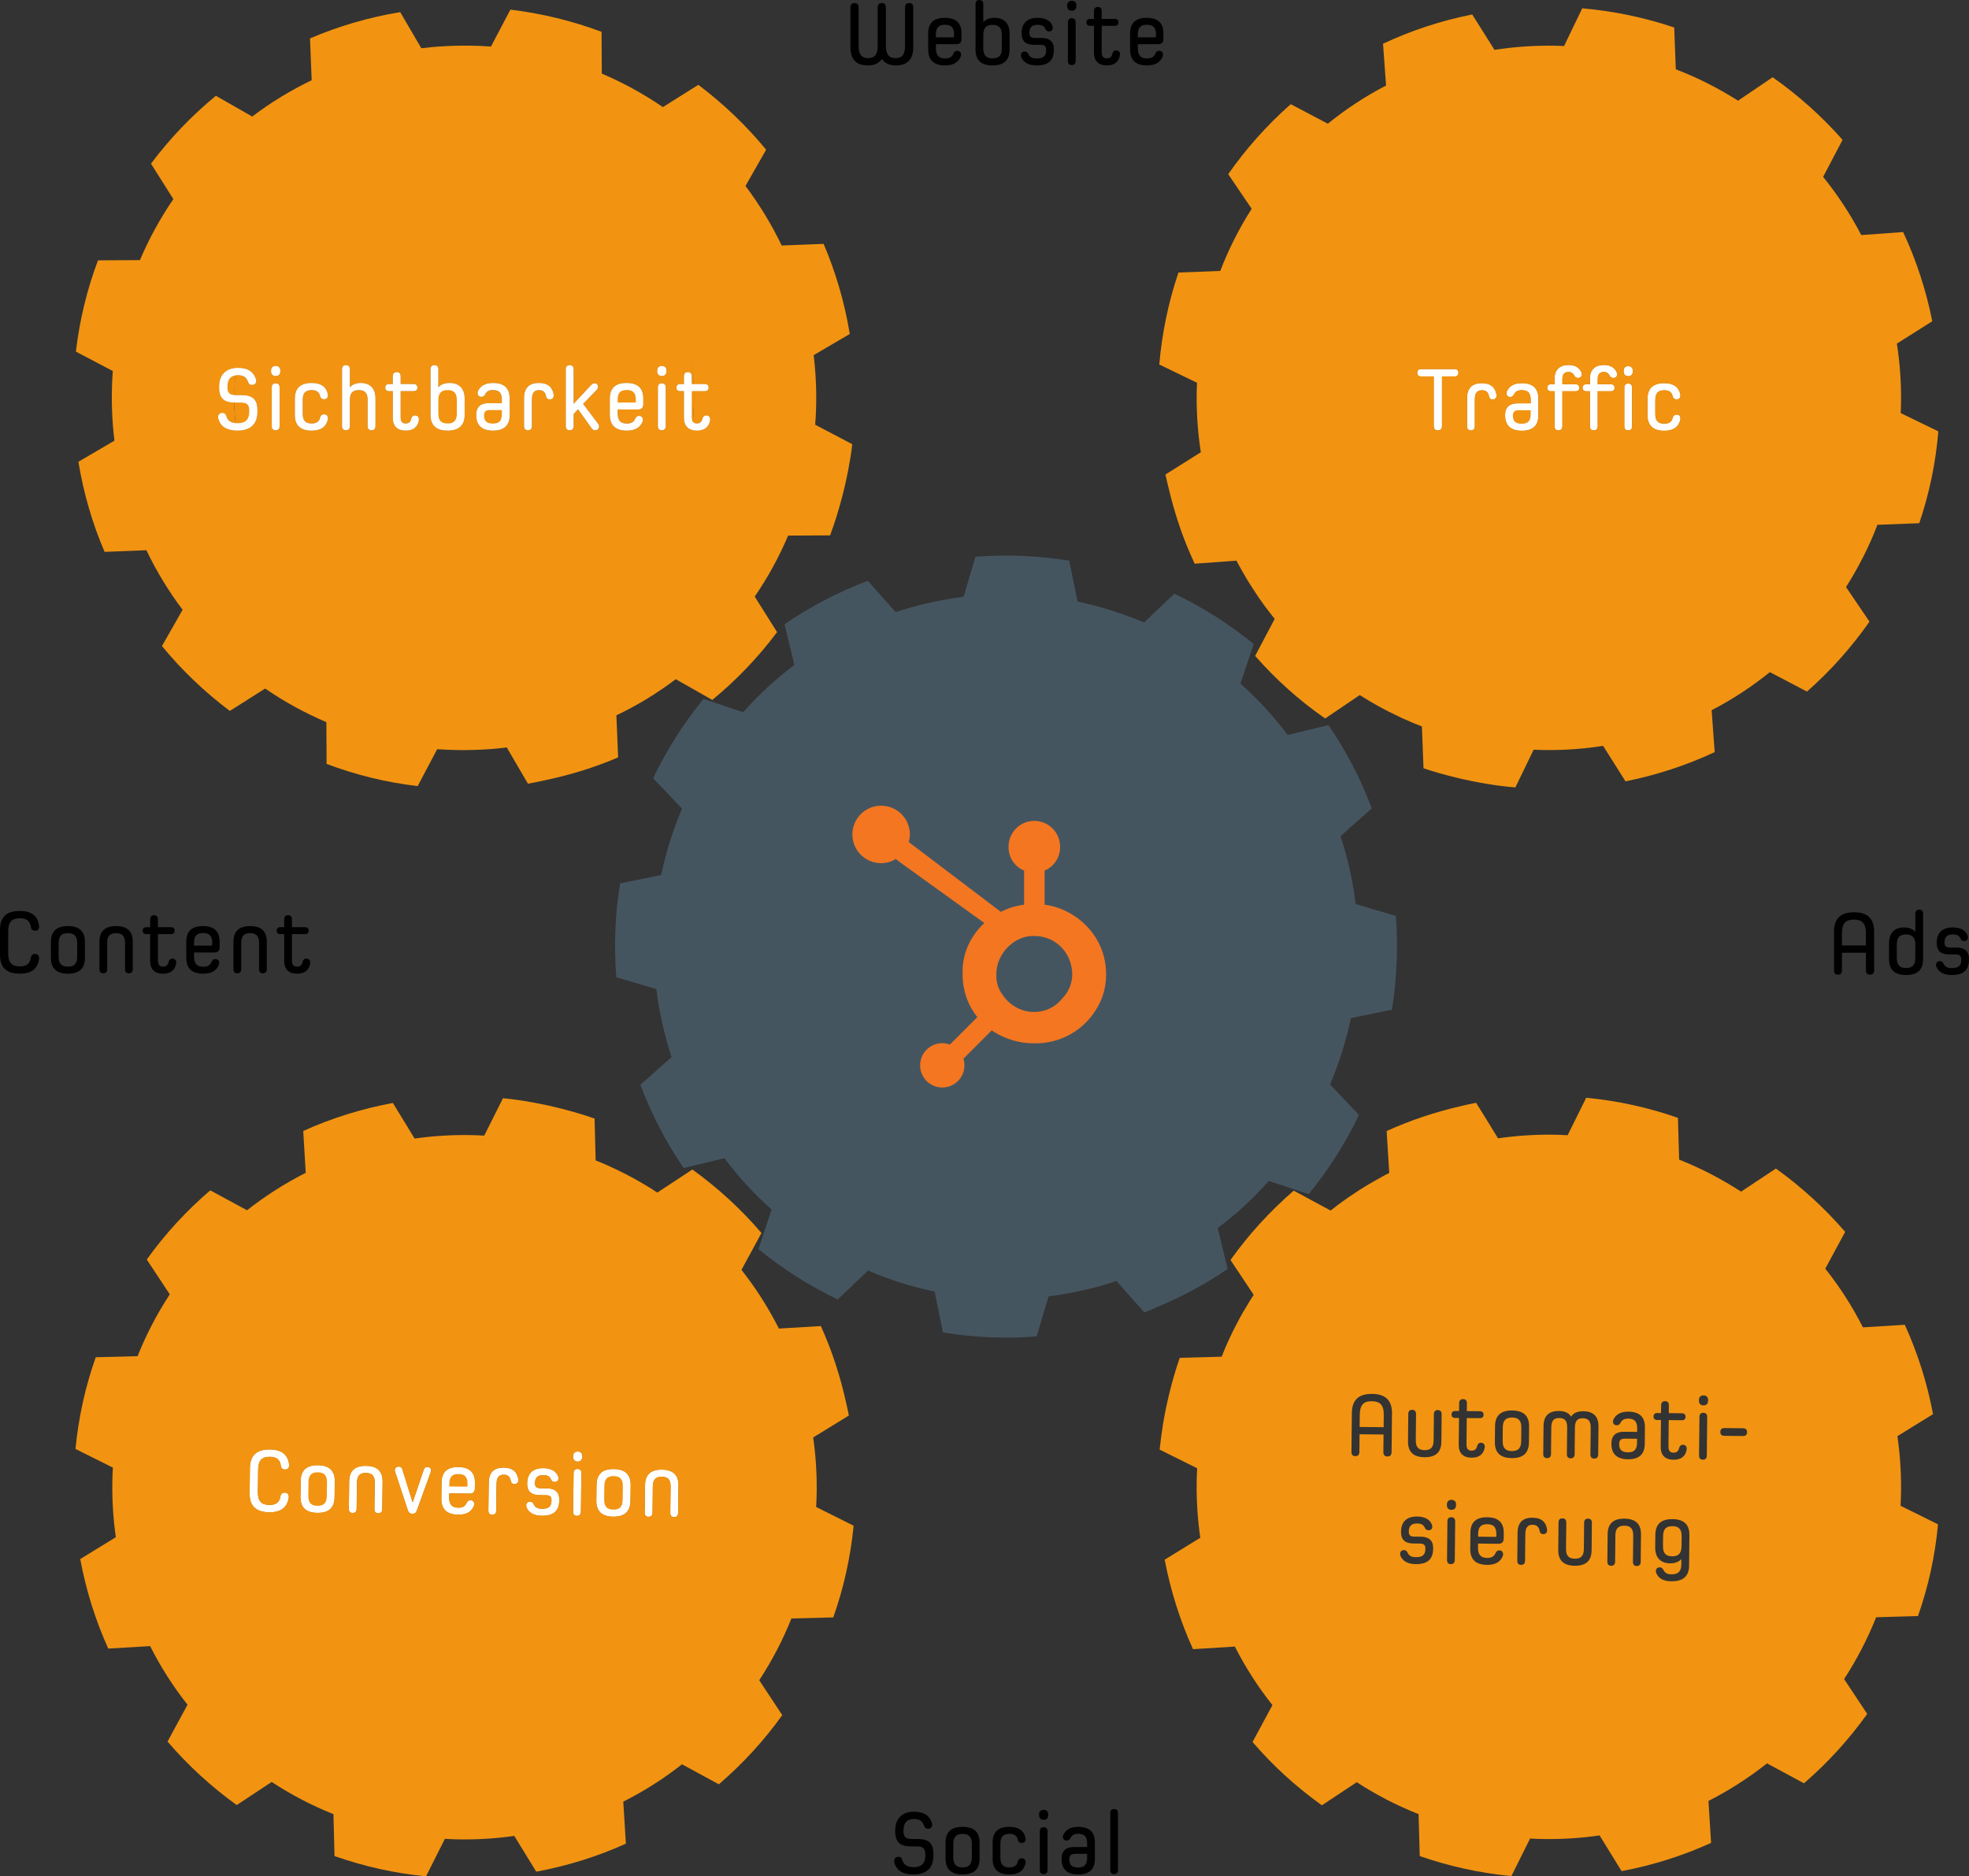 <?xml version="1.0" encoding="utf-8"?>
<!-- Generator: Adobe Illustrator 24.1.0, SVG Export Plug-In . SVG Version: 6.00 Build 0)  -->
<svg version="1.1" id="Ebene_1" xmlns="http://www.w3.org/2000/svg" xmlns:xlink="http://www.w3.org/1999/xlink" x="0px" y="0px"
	 viewBox="0 0 220.796 210.413" style="enable-background:new 0 0 220.796 210.413;" xml:space="preserve">
<rect x="0" y="0" width="220.796" height="210.413" fill="#333333" stroke="none"/>
<style type="text/css">
	.st0{fill:#455560;}
	.st1{fill:none;}
	.st2{fill:#F29411;}
	.st3{fill:#FFFFFF;}
	.st4{fill:#F47621;}
</style>
<g>
	<g>
		<path class="st0" d="M152.016,101.385c-0.259-2.177-0.712-4.362-1.355-6.526c-0.111-0.367-0.223-0.733-0.342-1.089l3.507-3.125
			c-1.264-3.348-2.897-6.474-4.86-9.331l-4.571,1.102c-1.586-2.109-3.364-4.035-5.291-5.753l1.474-4.441
			c-2.72-2.225-5.71-4.122-8.882-5.645l-3.408,3.23c-2.389-1.023-4.891-1.805-7.453-2.344l-0.942-4.588
			c-3.427-0.558-6.96-0.712-10.513-0.438l-1.325,4.487c-2.174,0.279-4.359,0.732-6.533,1.376c-0.367,0.111-0.733,0.223-1.089,0.342
			l-3.115-3.508c-3.358,1.266-6.482,2.908-9.34,4.871l1.1,4.562c-2.099,1.584-4.025,3.363-5.741,5.299l-4.452-1.483
			c-2.234,2.732-4.131,5.722-5.643,8.891l3.24,3.406c-1.023,2.389-1.807,4.881-2.335,7.442l-4.607,0.946
			c-0.567,3.429-0.712,6.96-0.427,10.521l4.487,1.325c0.269,2.175,0.722,4.361,1.366,6.535c0.111,0.367,0.223,0.733,0.343,1.089
			l-3.498,3.113c1.264,3.348,2.898,6.484,4.86,9.331l4.562-1.1c1.574,2.101,3.353,4.026,5.291,5.753l-1.474,4.441
			c2.732,2.234,5.722,4.131,8.892,5.643l3.397-3.238c2.391,1.033,4.892,1.815,7.465,2.352l0.942,4.588
			c3.429,0.567,6.942,0.726,10.503,0.44l1.335-4.488c2.174-0.279,4.359-0.732,6.533-1.376c0.367-0.111,0.724-0.221,1.077-0.351
			l1.683,1.9l1.445,1.626c0.572-0.216,1.14-0.462,1.697-0.707c2.709-1.148,5.277-2.536,7.642-4.165l-1.115-4.589
			c2.103-1.565,4.018-3.341,5.735-5.278l4.472,1.479c2.225-2.72,4.122-5.71,5.635-8.88l-3.242-3.416
			c1.023-2.389,1.807-4.881,2.336-7.442l4.607-0.946c0.228-1.376,0.371-2.778,0.463-4.182c0.074-1.147,0.106-2.298,0.097-3.452
			c-0.007-0.962-0.044-1.919-0.122-2.879L152.016,101.385z"/>
	</g>
	<g>
		<path d="M104.667,208.102c0,1.409-0.81,2.099-2.229,2.099c-1.239,0-1.929-0.479-2.158-1.38c-0.01-0.039-0.01-0.079-0.01-0.14
			c0-0.31,0.21-0.46,0.47-0.46c0.22,0,0.369,0.101,0.439,0.351c0.149,0.52,0.51,0.81,1.259,0.81c0.9,0,1.319-0.4,1.319-1.33v-0.119
			c0-0.6-0.22-0.88-0.939-0.88h-0.64c-1.229,0-1.789-0.45-1.789-1.679v-0.12c0-1.359,0.82-2.089,2.109-2.089
			c1.129,0,1.759,0.46,2.019,1.299c0.01,0.04,0.021,0.09,0.021,0.15c0,0.319-0.21,0.46-0.47,0.46c-0.221,0-0.36-0.091-0.44-0.33
			c-0.159-0.5-0.499-0.76-1.129-0.76c-0.779,0-1.189,0.399-1.189,1.319v0.03c0,0.609,0.22,0.89,0.93,0.89h0.64
			c1.229,0,1.789,0.449,1.789,1.679V208.102z"/>
		<path d="M109.848,208.421c0,1.209-0.65,1.779-1.909,1.779c-1.26,0-1.909-0.57-1.909-1.779v-1.779c0-1.209,0.649-1.778,1.909-1.778
			c1.259,0,1.909,0.569,1.909,1.778V208.421z M108.978,206.783c0-0.81-0.34-1.13-1.039-1.13c-0.7,0-1.039,0.32-1.039,1.13v1.499
			c0,0.81,0.339,1.129,1.039,1.129c0.699,0,1.039-0.319,1.039-1.129V206.783z"/>
		<path d="M111.31,206.613c0-1.189,0.64-1.749,1.869-1.749c1.02,0,1.609,0.39,1.809,1.209c0.021,0.08,0.021,0.11,0.021,0.16
			c0,0.319-0.2,0.439-0.439,0.439c-0.21,0-0.38-0.1-0.431-0.35c-0.1-0.47-0.43-0.67-0.959-0.67c-0.67,0-1,0.31-1,1.1v1.56
			c0,0.789,0.33,1.099,1,1.099c0.529,0,0.859-0.199,0.959-0.669c0.051-0.25,0.221-0.351,0.431-0.351c0.239,0,0.439,0.12,0.439,0.44
			c0,0.05,0,0.08-0.021,0.159c-0.199,0.82-0.789,1.21-1.809,1.21c-1.229,0-1.869-0.56-1.869-1.749V206.613z"/>
		<path d="M117.549,203.534c0,0.36-0.199,0.54-0.509,0.54c-0.32,0-0.521-0.18-0.521-0.54v-0.05c0-0.35,0.2-0.529,0.521-0.529
			c0.31,0,0.509,0.18,0.509,0.529V203.534z M116.6,205.363c0-0.31,0.16-0.459,0.43-0.459c0.271,0,0.44,0.149,0.44,0.459v4.338
			c0,0.31-0.17,0.46-0.44,0.46c-0.27,0-0.43-0.15-0.43-0.46V205.363z"/>
		<path d="M122.778,208.452c0,1.189-0.64,1.749-1.869,1.749c-1.219,0-1.868-0.57-1.868-1.729v-0.05c0-0.89,0.52-1.299,1.398-1.299
			h1.47v-0.391c0-0.789-0.33-1.089-1-1.089c-0.449,0-0.719,0.149-0.889,0.5c-0.08,0.17-0.221,0.26-0.4,0.26
			c-0.27,0-0.43-0.16-0.43-0.43c0-0.061,0.021-0.141,0.05-0.21c0.24-0.53,0.75-0.899,1.669-0.899c1.229,0,1.869,0.56,1.869,1.749
			V208.452z M121.909,207.892h-1.35c-0.449,0-0.649,0.17-0.649,0.6v0.02c0,0.64,0.319,0.91,0.999,0.91c0.67,0,1-0.301,1-1.09
			V207.892z"/>
		<path d="M124.499,203.325c0-0.311,0.16-0.46,0.43-0.46c0.271,0,0.44,0.149,0.44,0.46v6.376c0,0.31-0.17,0.46-0.44,0.46
			c-0.27,0-0.43-0.15-0.43-0.46V203.325z"/>
	</g>
	<g>
		<path d="M0,104.253c0-1.439,0.759-2.099,2.219-2.099c1.279,0,1.988,0.52,2.158,1.609c0.01,0.06,0.01,0.109,0.01,0.149
			c0,0.32-0.199,0.46-0.459,0.46c-0.24,0-0.42-0.11-0.46-0.4c-0.11-0.719-0.51-0.999-1.249-0.999c-0.87,0-1.3,0.399-1.3,1.449v2.499
			c0,1.049,0.43,1.449,1.3,1.449c0.739,0,1.139-0.28,1.249-1c0.04-0.29,0.22-0.399,0.46-0.399c0.26,0,0.459,0.14,0.459,0.46
			c0,0.04,0,0.09-0.01,0.149c-0.17,1.09-0.879,1.609-2.158,1.609c-1.46,0-2.219-0.66-2.219-2.099V104.253z"/>
		<path d="M9.527,107.411c0,1.209-0.65,1.779-1.909,1.779c-1.26,0-1.909-0.57-1.909-1.779v-1.779c0-1.209,0.649-1.778,1.909-1.778
			c1.259,0,1.909,0.569,1.909,1.778V107.411z M8.657,105.772c0-0.81-0.34-1.13-1.039-1.13c-0.7,0-1.04,0.32-1.04,1.13v1.499
			c0,0.81,0.34,1.129,1.04,1.129c0.699,0,1.039-0.319,1.039-1.129V105.772z"/>
		<path d="M14.018,105.742c0-0.79-0.33-1.1-0.999-1.1c-0.67,0-1,0.31-1,1.1v2.948c0,0.31-0.17,0.46-0.439,0.46s-0.43-0.15-0.43-0.46
			v-3.088c0-1.189,0.64-1.749,1.869-1.749s1.869,0.56,1.869,1.749v3.088c0,0.31-0.17,0.46-0.44,0.46c-0.26,0-0.43-0.15-0.43-0.46
			V105.742z"/>
		<path d="M16.839,104.753h-0.42c-0.29,0-0.42-0.141-0.42-0.38c0-0.25,0.13-0.4,0.42-0.4h0.42v-0.879c0-0.31,0.17-0.46,0.439-0.46
			c0.26,0,0.43,0.15,0.43,0.46v0.879h1.459c0.29,0,0.42,0.15,0.42,0.4c0,0.239-0.13,0.38-0.42,0.38h-1.459v2.918
			c0,0.51,0.17,0.729,0.58,0.729c0.39,0,0.55-0.21,0.64-0.59c0.05-0.189,0.189-0.31,0.399-0.31c0.22,0,0.43,0.14,0.43,0.43
			c0,0.09-0.01,0.17-0.029,0.24c-0.15,0.64-0.62,1.02-1.439,1.02c-0.949,0-1.449-0.5-1.449-1.439V104.753z"/>
		<path d="M21.758,106.811v0.46c0,0.81,0.34,1.14,1.04,1.14c0.56,0,0.8-0.23,0.949-0.59c0.07-0.17,0.22-0.271,0.4-0.271
			c0.26,0,0.43,0.16,0.43,0.42c0,0.07-0.011,0.15-0.04,0.23c-0.23,0.579-0.74,0.989-1.739,0.989c-1.26,0-1.909-0.57-1.909-1.779
			v-1.809c0-1.189,0.64-1.749,1.869-1.749s1.869,0.56,1.869,1.749v0.629c0,0.38-0.2,0.58-0.59,0.58H21.758z M23.797,105.722
			c0-0.789-0.34-1.089-1.02-1.089c-0.689,0-1.02,0.3-1.02,1.089v0.32h1.92c0.079,0,0.119-0.04,0.119-0.11V105.722z"/>
		<path d="M29.047,105.742c0-0.79-0.33-1.1-0.999-1.1c-0.67,0-1,0.31-1,1.1v2.948c0,0.31-0.17,0.46-0.439,0.46s-0.43-0.15-0.43-0.46
			v-3.088c0-1.189,0.64-1.749,1.869-1.749s1.869,0.56,1.869,1.749v3.088c0,0.31-0.17,0.46-0.44,0.46c-0.26,0-0.43-0.15-0.43-0.46
			V105.742z"/>
		<path d="M31.868,104.753h-0.42c-0.29,0-0.42-0.141-0.42-0.38c0-0.25,0.13-0.4,0.42-0.4h0.42v-0.879c0-0.31,0.17-0.46,0.439-0.46
			c0.26,0,0.43,0.15,0.43,0.46v0.879h1.459c0.29,0,0.42,0.15,0.42,0.4c0,0.239-0.13,0.38-0.42,0.38h-1.459v2.918
			c0,0.51,0.17,0.729,0.58,0.729c0.39,0,0.55-0.21,0.64-0.59c0.05-0.189,0.189-0.31,0.399-0.31c0.22,0,0.43,0.14,0.43,0.43
			c0,0.09-0.01,0.17-0.029,0.24c-0.15,0.64-0.62,1.02-1.439,1.02c-0.949,0-1.449-0.5-1.449-1.439V104.753z"/>
	</g>
	<g>
		<path d="M96.282,5.137c0,0.96,0.31,1.38,1.079,1.38c0.76,0,1.06-0.47,1.06-1.38V0.829c0-0.34,0.18-0.489,0.46-0.489
			c0.289,0,0.459,0.149,0.459,0.489v4.188v0.12c0,0.91,0.311,1.38,1.069,1.38c0.77,0,1.08-0.42,1.08-1.38V0.829
			c0-0.34,0.18-0.489,0.459-0.489c0.29,0,0.46,0.149,0.46,0.489v4.478c0,1.38-0.689,2.029-1.938,2.029
			c-0.729,0-1.26-0.24-1.569-0.71h-0.02c-0.311,0.47-0.84,0.71-1.58,0.71c-1.249,0-1.938-0.649-1.938-2.029V0.829
			c0-0.34,0.18-0.489,0.46-0.489c0.29,0,0.46,0.149,0.46,0.489V5.137z"/>
		<path d="M104.951,4.957v0.46c0,0.81,0.34,1.14,1.04,1.14c0.56,0,0.8-0.23,0.949-0.59c0.07-0.17,0.22-0.271,0.4-0.271
			c0.26,0,0.43,0.16,0.43,0.42c0,0.07-0.011,0.15-0.04,0.23c-0.23,0.579-0.74,0.989-1.739,0.989c-1.26,0-1.909-0.57-1.909-1.779
			V3.748c0-1.189,0.64-1.749,1.869-1.749s1.869,0.56,1.869,1.749v0.629c0,0.38-0.2,0.58-0.59,0.58H104.951z M106.99,3.867
			c0-0.789-0.34-1.089-1.02-1.089c-0.689,0-1.02,0.3-1.02,1.089v0.32h1.92c0.079,0,0.119-0.04,0.119-0.11V3.867z"/>
		<path d="M113.21,5.557c0,1.209-0.649,1.779-1.909,1.779c-1.259,0-1.909-0.57-1.909-1.779V0.46c0-0.311,0.16-0.46,0.43-0.46
			c0.271,0,0.44,0.149,0.44,0.46v2.009h0.02c0.29-0.33,0.75-0.47,1.249-0.47c1.02,0,1.68,0.569,1.68,1.778V5.557z M112.34,3.918
			c0-0.81-0.34-1.13-1.039-1.13c-0.689,0-1.039,0.33-1.039,1.13v1.499c0,0.81,0.34,1.129,1.039,1.129s1.039-0.319,1.039-1.129V3.918
			z"/>
		<path d="M118.179,5.597c0,1.159-0.609,1.739-1.919,1.739c-0.969,0-1.489-0.36-1.729-0.899c-0.03-0.07-0.05-0.15-0.05-0.22
			c0-0.271,0.17-0.44,0.43-0.44c0.18,0,0.329,0.11,0.409,0.28c0.16,0.35,0.44,0.5,0.939,0.5c0.74,0,1.05-0.29,1.05-0.91v-0.06
			c0-0.42-0.189-0.56-0.63-0.56h-0.739c-0.88,0-1.379-0.39-1.379-1.279V3.728c0-1.159,0.649-1.729,1.809-1.729
			c0.899,0,1.459,0.359,1.659,0.939c0.02,0.069,0.03,0.109,0.03,0.159c0,0.29-0.17,0.431-0.44,0.431c-0.18,0-0.319-0.101-0.39-0.271
			c-0.14-0.319-0.399-0.479-0.859-0.479c-0.64,0-0.939,0.29-0.939,0.899c0,0.43,0.18,0.58,0.63,0.58h0.729
			c0.879,0,1.389,0.39,1.389,1.279V5.597z"/>
		<path d="M120.701,0.669c0,0.36-0.199,0.54-0.509,0.54c-0.32,0-0.521-0.18-0.521-0.54v-0.05c0-0.35,0.2-0.529,0.521-0.529
			c0.31,0,0.509,0.18,0.509,0.529V0.669z M119.752,2.498c0-0.31,0.16-0.459,0.43-0.459c0.271,0,0.44,0.149,0.44,0.459v4.338
			c0,0.31-0.17,0.46-0.44,0.46c-0.27,0-0.43-0.15-0.43-0.46V2.498z"/>
		<path d="M122.672,2.898h-0.42c-0.29,0-0.42-0.141-0.42-0.38c0-0.25,0.13-0.4,0.42-0.4h0.42V1.239c0-0.31,0.17-0.46,0.439-0.46
			c0.26,0,0.43,0.15,0.43,0.46v0.879H125c0.29,0,0.42,0.15,0.42,0.4c0,0.239-0.13,0.38-0.42,0.38h-1.459v2.918
			c0,0.51,0.17,0.729,0.58,0.729c0.39,0,0.55-0.21,0.64-0.59c0.05-0.189,0.189-0.31,0.399-0.31c0.22,0,0.43,0.14,0.43,0.43
			c0,0.09-0.01,0.17-0.029,0.24c-0.15,0.64-0.62,1.02-1.439,1.02c-0.949,0-1.449-0.5-1.449-1.439V2.898z"/>
		<path d="M127.592,4.957v0.46c0,0.81,0.339,1.14,1.039,1.14c0.56,0,0.8-0.23,0.949-0.59c0.07-0.17,0.22-0.271,0.4-0.271
			c0.26,0,0.43,0.16,0.43,0.42c0,0.07-0.011,0.15-0.04,0.23c-0.23,0.579-0.74,0.989-1.739,0.989c-1.26,0-1.909-0.57-1.909-1.779
			V3.748c0-1.189,0.64-1.749,1.869-1.749s1.869,0.56,1.869,1.749v0.629c0,0.38-0.2,0.58-0.59,0.58H127.592z M129.63,3.867
			c0-0.789-0.34-1.089-1.02-1.089c-0.689,0-1.019,0.3-1.019,1.089v0.32h1.918c0.08,0,0.12-0.04,0.12-0.11V3.867z"/>
	</g>
	<g>
		<path d="M209.237,106.841h-2.688v1.979c0,0.329-0.17,0.479-0.45,0.479c-0.279,0-0.439-0.15-0.439-0.479v-4.348
			c0-1.479,0.76-2.169,2.249-2.169c1.488,0,2.248,0.689,2.248,2.169v4.337c0,0.34-0.18,0.49-0.46,0.49
			c-0.289,0-0.459-0.15-0.459-0.49V106.841z M209.237,104.653c0-1.119-0.43-1.529-1.35-1.529c-0.909,0-1.339,0.41-1.339,1.529v1.369
			h2.688V104.653z"/>
		<path d="M213.738,109.34c-1.26,0-1.909-0.57-1.909-1.779v-1.779c0-1.209,0.66-1.778,1.679-1.778c0.5,0,0.95,0.14,1.25,0.47h0.02
			v-2.009c0-0.311,0.17-0.46,0.44-0.46c0.27,0,0.43,0.149,0.43,0.46v5.097C215.647,108.77,214.997,109.34,213.738,109.34z
			 M214.777,105.922c0-0.8-0.35-1.13-1.039-1.13c-0.7,0-1.039,0.32-1.039,1.13v1.499c0,0.81,0.339,1.129,1.039,1.129
			c0.699,0,1.039-0.319,1.039-1.129V105.922z"/>
		<path d="M220.796,107.601c0,1.159-0.609,1.739-1.919,1.739c-0.969,0-1.489-0.36-1.729-0.899c-0.03-0.07-0.05-0.15-0.05-0.22
			c0-0.271,0.17-0.44,0.43-0.44c0.18,0,0.329,0.11,0.409,0.28c0.16,0.35,0.44,0.5,0.939,0.5c0.74,0,1.05-0.29,1.05-0.91v-0.06
			c0-0.42-0.189-0.56-0.63-0.56h-0.739c-0.88,0-1.379-0.39-1.379-1.279v-0.021c0-1.159,0.649-1.729,1.809-1.729
			c0.899,0,1.459,0.359,1.659,0.939c0.02,0.069,0.03,0.109,0.03,0.159c0,0.29-0.17,0.431-0.44,0.431c-0.18,0-0.319-0.101-0.39-0.271
			c-0.14-0.319-0.399-0.479-0.859-0.479c-0.64,0-0.939,0.29-0.939,0.899c0,0.43,0.18,0.58,0.63,0.58h0.729
			c0.879,0,1.389,0.39,1.389,1.279V107.601z"/>
	</g>
	<g>
		<g>
			<path class="st1" d="M32.377,167.852c-0.001,0.04-0.001,0.09-0.012,0.15c-0.184,1.088-0.901,1.599-2.181,1.582
				c-1.46-0.019-2.211-0.688-2.193-2.128l0.036-2.84c0.018-1.44,0.787-2.09,2.247-2.071c1.28,0.016,1.983,0.546,2.139,1.638
				c0.009,0.06,0.009,0.11,0.008,0.15c-0.004,0.32-0.206,0.457-0.466,0.454c-0.24-0.003-0.419-0.115-0.455-0.406
				c-0.101-0.721-0.497-1.006-1.237-1.016c-0.87-0.011-1.305,0.383-1.318,1.433l-0.032,2.5c-0.013,1.05,0.411,1.455,1.281,1.466
				c0.74,0.009,1.144-0.265,1.263-0.984c0.044-0.289,0.225-0.397,0.465-0.394C32.183,167.389,32.381,167.532,32.377,167.852z"/>
			<path class="st1" d="M37.54,166.118l-0.023,1.78c-0.016,1.21-0.673,1.771-1.933,1.755c-1.26-0.016-1.903-0.594-1.887-1.804
				l0.023-1.78c0.016-1.21,0.673-1.771,1.933-1.755C36.912,164.33,37.555,164.908,37.54,166.118z"/>
			<path class="st1" d="M42.899,166.156l-0.04,3.09c-0.004,0.31-0.176,0.458-0.446,0.454c-0.26-0.003-0.428-0.156-0.424-0.465
				l0.038-2.95c0.01-0.79-0.316-1.104-0.986-1.113c-0.67-0.009-1.004,0.297-1.014,1.087l-0.038,2.95
				c-0.004,0.31-0.176,0.458-0.446,0.454c-0.27-0.003-0.428-0.156-0.424-0.465l0.04-3.09c0.015-1.19,0.662-1.742,1.892-1.726
				C42.282,164.398,42.915,164.967,42.899,166.156z"/>
			<path class="st1" d="M48.336,164.906c-0.001,0.06-0.011,0.1-0.032,0.16l-1.566,4.34c-0.083,0.229-0.234,0.347-0.494,0.344
				c-0.27-0.003-0.418-0.125-0.495-0.356l-1.444-4.359c-0.019-0.06-0.029-0.11-0.028-0.17c0.003-0.24,0.165-0.398,0.435-0.394
				c0.24,0.003,0.358,0.125,0.416,0.325l1.133,3.665l0.02,0l1.237-3.644c0.063-0.199,0.184-0.308,0.414-0.305
				C48.191,164.514,48.339,164.666,48.336,164.906z"/>
			<path class="st1" d="M50.373,167.462l-0.006,0.46c-0.01,0.81,0.325,1.144,1.025,1.153c0.56,0.007,0.803-0.22,0.958-0.578
				c0.072-0.169,0.223-0.267,0.403-0.265c0.26,0.003,0.428,0.166,0.425,0.426c-0.001,0.07-0.012,0.15-0.043,0.229
				c-0.237,0.577-0.753,0.98-1.753,0.968c-1.26-0.016-1.903-0.594-1.887-1.804l0.023-1.81c0.015-1.19,0.662-1.742,1.892-1.726
				c1.23,0.016,1.863,0.584,1.847,1.774l-0.008,0.63c-0.005,0.38-0.207,0.577-0.597,0.572L50.373,167.462z"/>
			<path class="st1" d="M58.123,166.012c-0.003,0.26-0.175,0.418-0.435,0.414c-0.18-0.002-0.359-0.085-0.406-0.355
				c-0.074-0.451-0.321-0.694-0.791-0.7c-0.58-0.007-0.805,0.36-0.814,1.05l-0.038,2.99c-0.004,0.31-0.176,0.458-0.446,0.454
				s-0.428-0.156-0.424-0.465l0.04-3.13c0.015-1.15,0.572-1.703,1.692-1.688c0.94,0.012,1.455,0.429,1.604,1.231
				C58.115,165.862,58.124,165.922,58.123,166.012z"/>
			<path class="st1" d="M62.715,168.201l-0.001,0.06c-0.015,1.16-0.632,1.732-1.942,1.715c-0.97-0.012-1.485-0.379-1.718-0.922
				c-0.029-0.07-0.048-0.151-0.047-0.221c0.003-0.27,0.176-0.438,0.436-0.434c0.18,0.002,0.329,0.114,0.406,0.285
				c0.155,0.352,0.434,0.506,0.934,0.512c0.74,0.009,1.054-0.277,1.062-0.896l0.001-0.06c0.005-0.42-0.183-0.562-0.623-0.568
				l-0.74-0.009c-0.88-0.011-1.375-0.408-1.363-1.298l0-0.02c0.015-1.16,0.672-1.721,1.832-1.707c0.9,0.012,1.455,0.379,1.648,0.961
				c0.019,0.07,0.029,0.11,0.028,0.16c-0.004,0.29-0.175,0.428-0.445,0.424c-0.18-0.002-0.319-0.104-0.387-0.275
				c-0.136-0.322-0.394-0.485-0.854-0.491c-0.64-0.008-0.944,0.278-0.951,0.888c-0.006,0.43,0.173,0.582,0.623,0.588l0.73,0.009
				C62.221,166.914,62.726,167.311,62.715,168.201z"/>
			<path class="st1" d="M65.194,165.192l-0.056,4.34c-0.004,0.31-0.176,0.458-0.446,0.454s-0.428-0.156-0.424-0.465l0.056-4.34
				c0.004-0.31,0.166-0.458,0.436-0.454C65.03,164.73,65.198,164.882,65.194,165.192z"/>
			<path class="st1" d="M65.298,163.313l-0.001,0.05c-0.005,0.36-0.207,0.537-0.517,0.533c-0.32-0.004-0.518-0.187-0.513-0.547
				l0.001-0.05c0.004-0.35,0.207-0.527,0.527-0.523C65.105,162.781,65.302,162.963,65.298,163.313z"/>
			<path class="st1" d="M70.717,166.543l-0.023,1.78c-0.016,1.21-0.673,1.771-1.933,1.755s-1.903-0.594-1.887-1.804l0.023-1.78
				c0.016-1.21,0.673-1.771,1.933-1.755S70.732,165.333,70.717,166.543z"/>
			<path class="st1" d="M76.077,166.582l-0.04,3.09c-0.004,0.31-0.176,0.458-0.446,0.454c-0.26-0.003-0.428-0.156-0.424-0.465
				l0.038-2.95c0.01-0.79-0.316-1.104-0.986-1.113c-0.67-0.009-1.004,0.297-1.014,1.087l-0.038,2.95
				c-0.004,0.31-0.176,0.458-0.446,0.454c-0.27-0.003-0.428-0.156-0.424-0.465l0.04-3.09c0.015-1.19,0.662-1.742,1.892-1.726
				C75.459,164.824,76.092,165.392,76.077,166.582z"/>
			<path class="st2" d="M32.377,167.852c-0.001,0.04-0.001,0.09-0.012,0.15c-0.184,1.088-0.901,1.599-2.181,1.582
				c-1.46-0.019-2.211-0.688-2.193-2.128l0.036-2.84c0.018-1.44,0.787-2.09,2.247-2.071c1.28,0.016,1.983,0.546,2.139,1.638
				c0.009,0.06,0.009,0.11,0.008,0.15c-0.004,0.32-0.206,0.457-0.466,0.454c-0.24-0.003-0.419-0.115-0.455-0.406
				c-0.101-0.721-0.497-1.006-1.237-1.016c-0.87-0.011-1.305,0.383-1.318,1.433l-0.032,2.5c-0.013,1.05,0.411,1.455,1.281,1.466
				c0.74,0.009,1.144-0.265,1.263-0.984c0.044-0.289,0.225-0.397,0.465-0.394C32.183,167.389,32.381,167.532,32.377,167.852z"/>
			<path class="st2" d="M37.54,166.118l-0.023,1.78c-0.016,1.21-0.673,1.771-1.933,1.755c-1.26-0.016-1.903-0.594-1.887-1.804
				l0.023-1.78c0.016-1.21,0.673-1.771,1.933-1.755C36.912,164.33,37.555,164.908,37.54,166.118z"/>
			<path class="st2" d="M42.899,166.156l-0.04,3.09c-0.004,0.31-0.176,0.458-0.446,0.454c-0.26-0.003-0.428-0.156-0.424-0.465
				l0.038-2.95c0.01-0.79-0.316-1.104-0.986-1.113c-0.67-0.009-1.004,0.297-1.014,1.087l-0.038,2.95
				c-0.004,0.31-0.176,0.458-0.446,0.454c-0.27-0.003-0.428-0.156-0.424-0.465l0.04-3.09c0.015-1.19,0.662-1.742,1.892-1.726
				C42.282,164.398,42.915,164.967,42.899,166.156z"/>
			<path class="st2" d="M48.336,164.906c-0.001,0.06-0.011,0.1-0.032,0.16l-1.566,4.34c-0.083,0.229-0.234,0.347-0.494,0.344
				c-0.27-0.003-0.418-0.125-0.495-0.356l-1.444-4.359c-0.019-0.06-0.029-0.11-0.028-0.17c0.003-0.24,0.165-0.398,0.435-0.394
				c0.24,0.003,0.358,0.125,0.416,0.325l1.133,3.665l0.02,0l1.237-3.644c0.063-0.199,0.184-0.308,0.414-0.305
				C48.191,164.514,48.339,164.666,48.336,164.906z"/>
			<path class="st2" d="M50.373,167.462l-0.006,0.46c-0.01,0.81,0.325,1.144,1.025,1.153c0.56,0.007,0.803-0.22,0.958-0.578
				c0.072-0.169,0.223-0.267,0.403-0.265c0.26,0.003,0.428,0.166,0.425,0.426c-0.001,0.07-0.012,0.15-0.043,0.229
				c-0.237,0.577-0.753,0.98-1.753,0.968c-1.26-0.016-1.903-0.594-1.887-1.804l0.023-1.81c0.015-1.19,0.662-1.742,1.892-1.726
				c1.23,0.016,1.863,0.584,1.847,1.774l-0.008,0.63c-0.005,0.38-0.207,0.577-0.597,0.572L50.373,167.462z"/>
			<path class="st2" d="M58.123,166.012c-0.003,0.26-0.175,0.418-0.435,0.414c-0.18-0.002-0.359-0.085-0.406-0.355
				c-0.074-0.451-0.321-0.694-0.791-0.7c-0.58-0.007-0.805,0.36-0.814,1.05l-0.038,2.99c-0.004,0.31-0.176,0.458-0.446,0.454
				s-0.428-0.156-0.424-0.465l0.04-3.13c0.015-1.15,0.572-1.703,1.692-1.688c0.94,0.012,1.455,0.429,1.604,1.231
				C58.115,165.862,58.124,165.922,58.123,166.012z"/>
			<path class="st2" d="M62.715,168.201l-0.001,0.06c-0.015,1.16-0.632,1.732-1.942,1.715c-0.97-0.012-1.485-0.379-1.718-0.922
				c-0.029-0.07-0.048-0.151-0.047-0.221c0.003-0.27,0.176-0.438,0.436-0.434c0.18,0.002,0.329,0.114,0.406,0.285
				c0.155,0.352,0.434,0.506,0.934,0.512c0.74,0.009,1.054-0.277,1.062-0.896l0.001-0.06c0.005-0.42-0.183-0.562-0.623-0.568
				l-0.74-0.009c-0.88-0.011-1.375-0.408-1.363-1.298l0-0.02c0.015-1.16,0.672-1.721,1.832-1.707c0.9,0.012,1.455,0.379,1.648,0.961
				c0.019,0.07,0.029,0.11,0.028,0.16c-0.004,0.29-0.175,0.428-0.445,0.424c-0.18-0.002-0.319-0.104-0.387-0.275
				c-0.136-0.322-0.394-0.485-0.854-0.491c-0.64-0.008-0.944,0.278-0.951,0.888c-0.006,0.43,0.173,0.582,0.623,0.588l0.73,0.009
				C62.221,166.914,62.726,167.311,62.715,168.201z"/>
			<path class="st2" d="M65.194,165.192l-0.056,4.34c-0.004,0.31-0.176,0.458-0.446,0.454s-0.428-0.156-0.424-0.465l0.056-4.34
				c0.004-0.31,0.166-0.458,0.436-0.454C65.03,164.73,65.198,164.882,65.194,165.192z"/>
			<path class="st2" d="M65.298,163.313l-0.001,0.05c-0.005,0.36-0.207,0.537-0.517,0.533c-0.32-0.004-0.518-0.187-0.513-0.547
				l0.001-0.05c0.004-0.35,0.207-0.527,0.527-0.523C65.105,162.781,65.302,162.963,65.298,163.313z"/>
			<path class="st2" d="M70.717,166.543l-0.023,1.78c-0.016,1.21-0.673,1.771-1.933,1.755s-1.903-0.594-1.887-1.804l0.023-1.78
				c0.016-1.21,0.673-1.771,1.933-1.755S70.732,165.333,70.717,166.543z"/>
			<path class="st2" d="M76.077,166.582l-0.04,3.09c-0.004,0.31-0.176,0.458-0.446,0.454c-0.26-0.003-0.428-0.156-0.424-0.465
				l0.038-2.95c0.01-0.79-0.316-1.104-0.986-1.113c-0.67-0.009-1.004,0.297-1.014,1.087l-0.038,2.95
				c-0.004,0.31-0.176,0.458-0.446,0.454c-0.27-0.003-0.428-0.156-0.424-0.465l0.04-3.09c0.015-1.19,0.662-1.742,1.892-1.726
				C75.459,164.824,76.092,165.392,76.077,166.582z"/>
			<path class="st2" d="M32.377,167.852c-0.001,0.04-0.001,0.09-0.012,0.15c-0.184,1.088-0.901,1.599-2.181,1.582
				c-1.46-0.019-2.211-0.688-2.193-2.128l0.036-2.84c0.018-1.44,0.787-2.09,2.247-2.071c1.28,0.016,1.983,0.546,2.139,1.638
				c0.009,0.06,0.009,0.11,0.008,0.15c-0.004,0.32-0.206,0.457-0.466,0.454c-0.24-0.003-0.419-0.115-0.455-0.406
				c-0.101-0.721-0.497-1.006-1.237-1.016c-0.87-0.011-1.305,0.383-1.318,1.433l-0.032,2.5c-0.013,1.05,0.411,1.455,1.281,1.466
				c0.74,0.009,1.144-0.265,1.263-0.984c0.044-0.289,0.225-0.397,0.465-0.394C32.183,167.389,32.381,167.532,32.377,167.852z"/>
			<path class="st2" d="M37.54,166.118l-0.023,1.78c-0.016,1.21-0.673,1.771-1.933,1.755c-1.26-0.016-1.903-0.594-1.887-1.804
				l0.023-1.78c0.016-1.21,0.673-1.771,1.933-1.755C36.912,164.33,37.555,164.908,37.54,166.118z"/>
			<path class="st2" d="M42.899,166.156l-0.04,3.09c-0.004,0.31-0.176,0.458-0.446,0.454c-0.26-0.003-0.428-0.156-0.424-0.465
				l0.038-2.95c0.01-0.79-0.316-1.104-0.986-1.113c-0.67-0.009-1.004,0.297-1.014,1.087l-0.038,2.95
				c-0.004,0.31-0.176,0.458-0.446,0.454c-0.27-0.003-0.428-0.156-0.424-0.465l0.04-3.09c0.015-1.19,0.662-1.742,1.892-1.726
				C42.282,164.398,42.915,164.967,42.899,166.156z"/>
			<path class="st2" d="M48.336,164.906c-0.001,0.06-0.011,0.1-0.032,0.16l-1.566,4.34c-0.083,0.229-0.234,0.347-0.494,0.344
				c-0.27-0.003-0.418-0.125-0.495-0.356l-1.444-4.359c-0.019-0.06-0.029-0.11-0.028-0.17c0.003-0.24,0.165-0.398,0.435-0.394
				c0.24,0.003,0.358,0.125,0.416,0.325l1.133,3.665l0.02,0l1.237-3.644c0.063-0.199,0.184-0.308,0.414-0.305
				C48.191,164.514,48.339,164.666,48.336,164.906z"/>
			<path class="st2" d="M50.373,167.462l-0.006,0.46c-0.01,0.81,0.325,1.144,1.025,1.153c0.56,0.007,0.803-0.22,0.958-0.578
				c0.072-0.169,0.223-0.267,0.403-0.265c0.26,0.003,0.428,0.166,0.425,0.426c-0.001,0.07-0.012,0.15-0.043,0.229
				c-0.237,0.577-0.753,0.98-1.753,0.968c-1.26-0.016-1.903-0.594-1.887-1.804l0.023-1.81c0.015-1.19,0.662-1.742,1.892-1.726
				c1.23,0.016,1.863,0.584,1.847,1.774l-0.008,0.63c-0.005,0.38-0.207,0.577-0.597,0.572L50.373,167.462z"/>
			<path class="st2" d="M58.123,166.012c-0.003,0.26-0.175,0.418-0.435,0.414c-0.18-0.002-0.359-0.085-0.406-0.355
				c-0.074-0.451-0.321-0.694-0.791-0.7c-0.58-0.007-0.805,0.36-0.814,1.05l-0.038,2.99c-0.004,0.31-0.176,0.458-0.446,0.454
				s-0.428-0.156-0.424-0.465l0.04-3.13c0.015-1.15,0.572-1.703,1.692-1.688c0.94,0.012,1.455,0.429,1.604,1.231
				C58.115,165.862,58.124,165.922,58.123,166.012z"/>
			<path class="st2" d="M62.715,168.201l-0.001,0.06c-0.015,1.16-0.632,1.732-1.942,1.715c-0.97-0.012-1.485-0.379-1.718-0.922
				c-0.029-0.07-0.048-0.151-0.047-0.221c0.003-0.27,0.176-0.438,0.436-0.434c0.18,0.002,0.329,0.114,0.406,0.285
				c0.155,0.352,0.434,0.506,0.934,0.512c0.74,0.009,1.054-0.277,1.062-0.896l0.001-0.06c0.005-0.42-0.183-0.562-0.623-0.568
				l-0.74-0.009c-0.88-0.011-1.375-0.408-1.363-1.298l0-0.02c0.015-1.16,0.672-1.721,1.832-1.707c0.9,0.012,1.455,0.379,1.648,0.961
				c0.019,0.07,0.029,0.11,0.028,0.16c-0.004,0.29-0.175,0.428-0.445,0.424c-0.18-0.002-0.319-0.104-0.387-0.275
				c-0.136-0.322-0.394-0.485-0.854-0.491c-0.64-0.008-0.944,0.278-0.951,0.888c-0.006,0.43,0.173,0.582,0.623,0.588l0.73,0.009
				C62.221,166.914,62.726,167.311,62.715,168.201z"/>
			<path class="st2" d="M65.194,165.192l-0.056,4.34c-0.004,0.31-0.176,0.458-0.446,0.454s-0.428-0.156-0.424-0.465l0.056-4.34
				c0.004-0.31,0.166-0.458,0.436-0.454C65.03,164.73,65.198,164.882,65.194,165.192z"/>
			<path class="st2" d="M65.298,163.313l-0.001,0.05c-0.005,0.36-0.207,0.537-0.517,0.533c-0.32-0.004-0.518-0.187-0.513-0.547
				l0.001-0.05c0.004-0.35,0.207-0.527,0.527-0.523C65.105,162.781,65.302,162.963,65.298,163.313z"/>
			<path class="st2" d="M70.717,166.543l-0.023,1.78c-0.016,1.21-0.673,1.771-1.933,1.755s-1.903-0.594-1.887-1.804l0.023-1.78
				c0.016-1.21,0.673-1.771,1.933-1.755S70.732,165.333,70.717,166.543z"/>
			<path class="st2" d="M76.077,166.582l-0.04,3.09c-0.004,0.31-0.176,0.458-0.446,0.454c-0.26-0.003-0.428-0.156-0.424-0.465
				l0.038-2.95c0.01-0.79-0.316-1.104-0.986-1.113c-0.67-0.009-1.004,0.297-1.014,1.087l-0.038,2.95
				c-0.004,0.31-0.176,0.458-0.446,0.454c-0.27-0.003-0.428-0.156-0.424-0.465l0.04-3.09c0.015-1.19,0.662-1.742,1.892-1.726
				C75.459,164.824,76.092,165.392,76.077,166.582z"/>
			<path class="st1" d="M32.377,167.852c-0.001,0.04-0.001,0.09-0.012,0.15c-0.184,1.088-0.901,1.599-2.181,1.582
				c-1.46-0.019-2.211-0.688-2.193-2.128l0.036-2.84c0.018-1.44,0.787-2.09,2.247-2.071c1.28,0.016,1.983,0.546,2.139,1.638
				c0.009,0.06,0.009,0.11,0.008,0.15c-0.004,0.32-0.206,0.457-0.466,0.454c-0.24-0.003-0.419-0.115-0.455-0.406
				c-0.101-0.721-0.497-1.006-1.237-1.016c-0.87-0.011-1.305,0.383-1.318,1.433l-0.032,2.5c-0.013,1.05,0.411,1.455,1.281,1.466
				c0.74,0.009,1.144-0.265,1.263-0.984c0.044-0.289,0.225-0.397,0.465-0.394C32.183,167.389,32.381,167.532,32.377,167.852z"/>
			<path class="st1" d="M37.54,166.118l-0.023,1.78c-0.016,1.21-0.673,1.771-1.933,1.755c-1.26-0.016-1.903-0.594-1.887-1.804
				l0.023-1.78c0.016-1.21,0.673-1.771,1.933-1.755C36.912,164.33,37.555,164.908,37.54,166.118z"/>
			<path class="st1" d="M42.899,166.156l-0.04,3.09c-0.004,0.31-0.176,0.458-0.446,0.454c-0.26-0.003-0.428-0.156-0.424-0.465
				l0.038-2.95c0.01-0.79-0.316-1.104-0.986-1.113c-0.67-0.009-1.004,0.297-1.014,1.087l-0.038,2.95
				c-0.004,0.31-0.176,0.458-0.446,0.454c-0.27-0.003-0.428-0.156-0.424-0.465l0.04-3.09c0.015-1.19,0.662-1.742,1.892-1.726
				C42.282,164.398,42.915,164.967,42.899,166.156z"/>
			<path class="st1" d="M48.336,164.906c-0.001,0.06-0.011,0.1-0.032,0.16l-1.566,4.34c-0.083,0.229-0.234,0.347-0.494,0.344
				c-0.27-0.003-0.418-0.125-0.495-0.356l-1.444-4.359c-0.019-0.06-0.029-0.11-0.028-0.17c0.003-0.24,0.165-0.398,0.435-0.394
				c0.24,0.003,0.358,0.125,0.416,0.325l1.133,3.665l0.02,0l1.237-3.644c0.063-0.199,0.184-0.308,0.414-0.305
				C48.191,164.514,48.339,164.666,48.336,164.906z"/>
			<path class="st1" d="M50.373,167.462l-0.006,0.46c-0.01,0.81,0.325,1.144,1.025,1.153c0.56,0.007,0.803-0.22,0.958-0.578
				c0.072-0.169,0.223-0.267,0.403-0.265c0.26,0.003,0.428,0.166,0.425,0.426c-0.001,0.07-0.012,0.15-0.043,0.229
				c-0.237,0.577-0.753,0.98-1.753,0.968c-1.26-0.016-1.903-0.594-1.887-1.804l0.023-1.81c0.015-1.19,0.662-1.742,1.892-1.726
				c1.23,0.016,1.863,0.584,1.847,1.774l-0.008,0.63c-0.005,0.38-0.207,0.577-0.597,0.572L50.373,167.462z"/>
			<path class="st1" d="M58.123,166.012c-0.003,0.26-0.175,0.418-0.435,0.414c-0.18-0.002-0.359-0.085-0.406-0.355
				c-0.074-0.451-0.321-0.694-0.791-0.7c-0.58-0.007-0.805,0.36-0.814,1.05l-0.038,2.99c-0.004,0.31-0.176,0.458-0.446,0.454
				s-0.428-0.156-0.424-0.465l0.04-3.13c0.015-1.15,0.572-1.703,1.692-1.688c0.94,0.012,1.455,0.429,1.604,1.231
				C58.115,165.862,58.124,165.922,58.123,166.012z"/>
			<path class="st1" d="M62.715,168.201l-0.001,0.06c-0.015,1.16-0.632,1.732-1.942,1.715c-0.97-0.012-1.485-0.379-1.718-0.922
				c-0.029-0.07-0.048-0.151-0.047-0.221c0.003-0.27,0.176-0.438,0.436-0.434c0.18,0.002,0.329,0.114,0.406,0.285
				c0.155,0.352,0.434,0.506,0.934,0.512c0.74,0.009,1.054-0.277,1.062-0.896l0.001-0.06c0.005-0.42-0.183-0.562-0.623-0.568
				l-0.74-0.009c-0.88-0.011-1.375-0.408-1.363-1.298l0-0.02c0.015-1.16,0.672-1.721,1.832-1.707c0.9,0.012,1.455,0.379,1.648,0.961
				c0.019,0.07,0.029,0.11,0.028,0.16c-0.004,0.29-0.175,0.428-0.445,0.424c-0.18-0.002-0.319-0.104-0.387-0.275
				c-0.136-0.322-0.394-0.485-0.854-0.491c-0.64-0.008-0.944,0.278-0.951,0.888c-0.006,0.43,0.173,0.582,0.623,0.588l0.73,0.009
				C62.221,166.914,62.726,167.311,62.715,168.201z"/>
			<path class="st1" d="M65.194,165.192l-0.056,4.34c-0.004,0.31-0.176,0.458-0.446,0.454s-0.428-0.156-0.424-0.465l0.056-4.34
				c0.004-0.31,0.166-0.458,0.436-0.454C65.03,164.73,65.198,164.882,65.194,165.192z"/>
			<path class="st1" d="M65.298,163.313l-0.001,0.05c-0.005,0.36-0.207,0.537-0.517,0.533c-0.32-0.004-0.518-0.187-0.513-0.547
				l0.001-0.05c0.004-0.35,0.207-0.527,0.527-0.523C65.105,162.781,65.302,162.963,65.298,163.313z"/>
			<path class="st1" d="M70.717,166.543l-0.023,1.78c-0.016,1.21-0.673,1.771-1.933,1.755s-1.903-0.594-1.887-1.804l0.023-1.78
				c0.016-1.21,0.673-1.771,1.933-1.755S70.732,165.333,70.717,166.543z"/>
			<path class="st1" d="M76.077,166.582l-0.04,3.09c-0.004,0.31-0.176,0.458-0.446,0.454c-0.26-0.003-0.428-0.156-0.424-0.465
				l0.038-2.95c0.01-0.79-0.316-1.104-0.986-1.113c-0.67-0.009-1.004,0.297-1.014,1.087l-0.038,2.95
				c-0.004,0.31-0.176,0.458-0.446,0.454c-0.27-0.003-0.428-0.156-0.424-0.465l0.04-3.09c0.015-1.19,0.662-1.742,1.892-1.726
				C75.459,164.824,76.092,165.392,76.077,166.582z"/>
			<g>
				<path class="st3" d="M31.923,167.386c-0.24-0.003-0.421,0.105-0.465,0.394c-0.119,0.719-0.523,0.993-1.263,0.984
					c-0.87-0.011-1.295-0.417-1.281-1.466l0.032-2.5c0.013-1.05,0.449-1.444,1.318-1.433c0.74,0.009,1.136,0.295,1.237,1.016
					c0.036,0.29,0.215,0.403,0.455,0.406c0.26,0.003,0.462-0.134,0.466-0.454c0.001-0.04,0.001-0.09-0.008-0.15
					c-0.156-1.092-0.859-1.621-2.139-1.638c-1.46-0.019-2.228,0.631-2.247,2.071l-0.036,2.84c-0.018,1.44,0.733,2.11,2.193,2.128
					c1.28,0.016,1.996-0.494,2.181-1.582c0.011-0.06,0.011-0.11,0.012-0.15C32.381,167.532,32.183,167.389,31.923,167.386z"/>
				<path class="st3" d="M35.653,164.313c-1.26-0.016-1.917,0.545-1.933,1.755l-0.023,1.78c-0.016,1.21,0.627,1.788,1.887,1.804
					c1.26,0.016,1.917-0.545,1.933-1.755l0.023-1.78C37.555,164.908,36.912,164.33,35.653,164.313z M36.649,167.746
					c-0.01,0.81-0.354,1.126-1.054,1.117c-0.7-0.009-1.036-0.333-1.025-1.143l0.019-1.5c0.01-0.81,0.354-1.126,1.054-1.117
					c0.7,0.009,1.036,0.333,1.025,1.143L36.649,167.746z"/>
				<path class="st3" d="M41.052,164.383c-1.23-0.016-1.877,0.536-1.892,1.726l-0.04,3.09c-0.004,0.31,0.154,0.462,0.424,0.465
					c0.27,0.003,0.442-0.144,0.446-0.454l0.038-2.95c0.01-0.79,0.344-1.096,1.014-1.087c0.67,0.009,0.996,0.323,0.986,1.113
					l-0.038,2.95c-0.004,0.31,0.164,0.462,0.424,0.465c0.27,0.003,0.442-0.144,0.446-0.454l0.04-3.09
					C42.915,164.967,42.282,164.398,41.052,164.383z"/>
				<path class="st3" d="M47.931,164.511c-0.23-0.003-0.351,0.105-0.414,0.305l-1.237,3.644l-0.02,0l-1.133-3.665
					c-0.057-0.201-0.176-0.322-0.416-0.325c-0.27-0.003-0.432,0.154-0.435,0.394c-0.001,0.06,0.009,0.11,0.028,0.17l1.444,4.359
					c0.077,0.231,0.225,0.353,0.495,0.356c0.26,0.003,0.412-0.115,0.494-0.344l1.566-4.34c0.021-0.06,0.031-0.1,0.032-0.16
					C48.339,164.666,48.191,164.514,47.931,164.511z"/>
				<path class="st3" d="M52.653,167.492c0.39,0.005,0.593-0.192,0.597-0.572l0.008-0.63c0.015-1.19-0.618-1.758-1.847-1.774
					c-1.23-0.016-1.877,0.536-1.892,1.726l-0.023,1.81c-0.016,1.21,0.627,1.788,1.887,1.804c1,0.013,1.515-0.391,1.753-0.968
					c0.031-0.08,0.042-0.159,0.043-0.229c0.003-0.26-0.165-0.422-0.425-0.426c-0.18-0.002-0.331,0.096-0.403,0.265
					c-0.155,0.358-0.398,0.585-0.958,0.578c-0.7-0.009-1.036-0.343-1.025-1.153l0.006-0.46L52.653,167.492z M50.387,166.373
					c0.01-0.79,0.344-1.086,1.034-1.077c0.68,0.009,1.016,0.313,1.006,1.103l-0.003,0.21c-0.001,0.07-0.041,0.11-0.121,0.109
					l-1.92-0.025L50.387,166.373z"/>
				<path class="st3" d="M58.105,165.811c-0.15-0.802-0.664-1.219-1.604-1.231c-1.12-0.014-1.677,0.539-1.692,1.688l-0.04,3.13
					c-0.004,0.31,0.154,0.462,0.424,0.465s0.442-0.144,0.446-0.454l0.038-2.99c0.009-0.69,0.234-1.057,0.814-1.05
					c0.47,0.006,0.717,0.249,0.791,0.7c0.047,0.271,0.226,0.353,0.406,0.355c0.26,0.003,0.432-0.154,0.435-0.414
					C58.124,165.922,58.115,165.862,58.105,165.811z"/>
				<path class="st3" d="M61.341,166.903l-0.73-0.009c-0.45-0.006-0.628-0.158-0.623-0.588c0.008-0.61,0.312-0.896,0.951-0.888
					c0.46,0.006,0.718,0.169,0.854,0.491c0.068,0.171,0.207,0.273,0.387,0.275c0.27,0.003,0.442-0.134,0.445-0.424
					c0.001-0.05-0.009-0.09-0.028-0.16c-0.192-0.583-0.748-0.95-1.648-0.961c-1.16-0.015-1.817,0.547-1.832,1.707l0,0.02
					c-0.011,0.89,0.484,1.286,1.363,1.298l0.74,0.009c0.44,0.006,0.628,0.148,0.623,0.568l-0.001,0.06
					c-0.008,0.62-0.322,0.906-1.062,0.896c-0.5-0.006-0.778-0.16-0.934-0.512c-0.078-0.171-0.226-0.283-0.406-0.285
					c-0.26-0.003-0.432,0.164-0.436,0.434c-0.001,0.07,0.018,0.15,0.047,0.221c0.233,0.543,0.748,0.91,1.718,0.922
					c1.31,0.017,1.927-0.555,1.942-1.715l0.001-0.06C62.726,167.311,62.221,166.914,61.341,166.903z"/>
				<path class="st3" d="M64.795,162.777c-0.32-0.004-0.522,0.173-0.527,0.523l-0.001,0.05c-0.005,0.36,0.193,0.542,0.513,0.547
					c0.31,0.004,0.512-0.173,0.517-0.533l0.001-0.05C65.302,162.963,65.105,162.781,64.795,162.777z M64.76,164.727
					c-0.27-0.003-0.432,0.145-0.436,0.454l-0.056,4.34c-0.004,0.31,0.154,0.462,0.424,0.465s0.442-0.144,0.446-0.454l0.056-4.34
					C65.198,164.882,65.03,164.73,64.76,164.727z"/>
				<path class="st3" d="M68.83,164.739c-1.26-0.016-1.917,0.545-1.933,1.755l-0.023,1.78c-0.016,1.21,0.627,1.788,1.887,1.804
					s1.917-0.545,1.933-1.755l0.023-1.78C70.732,165.333,70.09,164.755,68.83,164.739z M69.826,168.172
					c-0.01,0.81-0.354,1.126-1.054,1.117c-0.7-0.009-1.036-0.333-1.025-1.143l0.019-1.5c0.01-0.81,0.354-1.126,1.054-1.117
					c0.7,0.009,1.036,0.333,1.025,1.143L69.826,168.172z"/>
				<path class="st3" d="M74.229,164.808c-1.23-0.016-1.877,0.536-1.892,1.726l-0.04,3.09c-0.004,0.31,0.154,0.462,0.424,0.465
					c0.27,0.003,0.442-0.144,0.446-0.454l0.038-2.95c0.01-0.79,0.344-1.096,1.014-1.087c0.67,0.009,0.996,0.323,0.986,1.113
					l-0.038,2.95c-0.004,0.31,0.164,0.462,0.424,0.465c0.27,0.003,0.442-0.144,0.446-0.454l0.04-3.09
					C76.092,165.392,75.459,164.824,74.229,164.808z"/>
			</g>
			<path class="st2" d="M91.517,168.99c0.037-0.56,0.054-1.129,0.062-1.699c0.027-2.07-0.107-4.112-0.392-6.096l1.724-1.058
				l2.278-1.401c-0.084-0.471-0.198-0.943-0.302-1.404c-0.661-3.009-1.604-5.901-2.84-8.627l-4.704,0.28
				c-1.034-2.043-2.239-3.989-3.606-5.807c-0.197-0.263-0.393-0.525-0.59-0.778l2.243-4.132c-2.286-2.67-4.895-5.063-7.749-7.12
				l-3.934,2.59c-0.545-0.367-1.101-0.714-1.667-1.041c-0.347-0.204-0.695-0.399-1.052-0.594c-0.496-0.276-1.003-0.533-1.51-0.779
				c-0.288-0.144-0.586-0.288-0.885-0.421c-0.587-0.278-1.193-0.535-1.8-0.773l-0.12-4.692c-1.195-0.425-2.42-0.781-3.656-1.097
				c-1.106-0.284-2.233-0.529-3.371-0.733c-1.068-0.194-2.156-0.348-3.244-0.452l-2.104,4.193c-0.56-0.037-1.129-0.055-1.699-0.062
				c-2.07-0.027-4.112,0.107-6.106,0.392l-2.439-3.992c-3.529,0.655-6.893,1.712-10.051,3.141l0.28,4.694
				c-2.335,1.18-4.544,2.592-6.584,4.196l-4.122-2.233c-2.68,2.296-5.073,4.895-7.12,7.759l2.58,3.903
				c-1.418,2.172-2.638,4.487-3.609,6.934l-4.692,0.12c-1.162,3.275-1.926,6.716-2.272,10.282l4.194,2.094
				c-0.037,0.56-0.055,1.129-0.062,1.699c-0.027,2.07,0.107,4.112,0.392,6.106l-3.992,2.449c0.655,3.519,1.712,6.883,3.142,10.041
				l4.694-0.28c1.18,2.335,2.582,4.533,4.196,6.574l-2.243,4.132c2.296,2.68,4.906,5.063,7.759,7.12l3.923-2.59
				c2.172,1.428,4.487,2.638,6.924,3.609l0.12,4.702c3.275,1.152,6.706,1.926,10.262,2.272l2.114-4.203
				c0.56,0.037,1.129,0.055,1.699,0.062c2.07,0.027,4.102-0.107,6.086-0.392l2.459,4.012c3.529-0.655,6.893-1.712,10.051-3.141
				l-0.29-4.714c2.335-1.17,4.543-2.582,6.584-4.186l4.132,2.243c2.67-2.296,5.063-4.895,7.11-7.759l-2.58-3.913
				c1.418-2.172,2.638-4.487,3.609-6.924l4.692-0.12c1.162-3.275,1.936-6.726,2.282-10.282L91.517,168.99z M33.72,166.069
				c0.016-1.21,0.673-1.771,1.933-1.755c1.26,0.016,1.903,0.594,1.887,1.804l-0.023,1.78c-0.016,1.21-0.673,1.771-1.933,1.755
				c-1.26-0.016-1.903-0.594-1.887-1.804L33.72,166.069z M30.184,169.584c-1.46-0.019-2.211-0.688-2.193-2.128l0.036-2.84
				c0.018-1.44,0.787-2.09,2.247-2.071c1.28,0.016,1.983,0.546,2.139,1.638c0.009,0.06,0.009,0.11,0.008,0.15
				c-0.004,0.32-0.206,0.457-0.466,0.454c-0.24-0.003-0.419-0.115-0.455-0.406c-0.101-0.721-0.497-1.006-1.237-1.016
				c-0.87-0.011-1.305,0.383-1.318,1.433l-0.032,2.5c-0.013,1.05,0.411,1.455,1.281,1.466c0.74,0.009,1.144-0.265,1.263-0.984
				c0.044-0.289,0.225-0.397,0.465-0.394c0.26,0.003,0.458,0.146,0.454,0.466c-0.001,0.04-0.001,0.09-0.012,0.15
				C32.181,169.089,31.464,169.6,30.184,169.584z M54.809,166.269c0.015-1.15,0.572-1.703,1.692-1.688
				c0.94,0.012,1.455,0.429,1.604,1.231c0.009,0.05,0.019,0.11,0.017,0.2c-0.003,0.26-0.175,0.418-0.435,0.414
				c-0.18-0.002-0.359-0.085-0.406-0.355c-0.074-0.451-0.321-0.694-0.791-0.7c-0.58-0.007-0.805,0.36-0.814,1.05l-0.038,2.99
				c-0.004,0.31-0.176,0.458-0.446,0.454s-0.428-0.156-0.424-0.465L54.809,166.269z M44.711,164.47
				c0.24,0.003,0.358,0.125,0.416,0.325l1.133,3.665l0.02,0l1.237-3.644c0.063-0.199,0.184-0.308,0.414-0.305
				c0.26,0.003,0.408,0.155,0.405,0.395c-0.001,0.06-0.011,0.1-0.032,0.16l-1.566,4.34c-0.083,0.229-0.234,0.347-0.494,0.344
				c-0.27-0.003-0.418-0.125-0.495-0.356l-1.444-4.359c-0.019-0.06-0.029-0.11-0.028-0.17
				C44.279,164.624,44.441,164.466,44.711,164.47z M39.16,166.109c0.015-1.19,0.662-1.742,1.892-1.726
				c1.23,0.016,1.863,0.584,1.847,1.774l-0.04,3.09c-0.004,0.31-0.176,0.458-0.446,0.454c-0.26-0.003-0.428-0.156-0.424-0.465
				l0.038-2.95c0.01-0.79-0.316-1.104-0.986-1.113c-0.67-0.009-1.004,0.297-1.014,1.087l-0.038,2.95
				c-0.004,0.31-0.176,0.458-0.446,0.454c-0.27-0.003-0.428-0.156-0.424-0.465L39.16,166.109z M49.496,168.051l0.023-1.81
				c0.015-1.19,0.662-1.742,1.892-1.726c1.23,0.016,1.863,0.584,1.847,1.774l-0.008,0.63c-0.005,0.38-0.207,0.577-0.597,0.572
				l-2.28-0.029l-0.006,0.46c-0.01,0.81,0.325,1.144,1.025,1.153c0.56,0.007,0.803-0.22,0.958-0.578
				c0.072-0.169,0.223-0.267,0.403-0.265c0.26,0.003,0.428,0.166,0.425,0.426c-0.001,0.07-0.012,0.15-0.043,0.229
				c-0.237,0.577-0.753,0.98-1.753,0.968C50.123,169.839,49.48,169.261,49.496,168.051z M72.337,166.534
				c0.015-1.19,0.662-1.742,1.892-1.726c1.23,0.016,1.863,0.584,1.847,1.774l-0.04,3.09c-0.004,0.31-0.176,0.458-0.446,0.454
				c-0.26-0.003-0.428-0.156-0.424-0.465l0.038-2.95c0.01-0.79-0.316-1.104-0.986-1.113c-0.67-0.009-1.004,0.297-1.014,1.087
				l-0.038,2.95c-0.004,0.31-0.176,0.458-0.446,0.454c-0.27-0.003-0.428-0.156-0.424-0.465L72.337,166.534z M66.897,166.494
				c0.016-1.21,0.673-1.771,1.933-1.755s1.903,0.594,1.887,1.804l-0.023,1.78c-0.016,1.21-0.673,1.771-1.933,1.755
				s-1.903-0.594-1.887-1.804L66.897,166.494z M64.268,163.3c0.004-0.35,0.207-0.527,0.527-0.523
				c0.31,0.004,0.508,0.187,0.503,0.537l-0.001,0.05c-0.005,0.36-0.207,0.537-0.517,0.533c-0.32-0.004-0.518-0.187-0.513-0.547
				L64.268,163.3z M65.194,165.192l-0.056,4.34c-0.004,0.31-0.176,0.458-0.446,0.454s-0.428-0.156-0.424-0.465l0.056-4.34
				c0.004-0.31,0.166-0.458,0.436-0.454C65.03,164.73,65.198,164.882,65.194,165.192z M59.442,168.399
				c0.18,0.002,0.329,0.114,0.406,0.285c0.155,0.352,0.434,0.506,0.934,0.512c0.74,0.009,1.054-0.277,1.062-0.896l0.001-0.06
				c0.005-0.42-0.183-0.562-0.623-0.568l-0.74-0.009c-0.88-0.011-1.375-0.408-1.363-1.298l0-0.02
				c0.015-1.16,0.672-1.721,1.832-1.707c0.9,0.012,1.455,0.379,1.648,0.961c0.019,0.07,0.029,0.11,0.028,0.16
				c-0.004,0.29-0.175,0.428-0.445,0.424c-0.18-0.002-0.319-0.104-0.387-0.275c-0.136-0.322-0.394-0.485-0.854-0.491
				c-0.64-0.008-0.944,0.278-0.951,0.888c-0.006,0.43,0.173,0.582,0.623,0.588l0.73,0.009c0.88,0.011,1.385,0.408,1.373,1.298
				l-0.001,0.06c-0.015,1.16-0.632,1.732-1.942,1.715c-0.97-0.012-1.485-0.379-1.718-0.922c-0.029-0.07-0.048-0.151-0.047-0.221
				C59.01,168.563,59.182,168.395,59.442,168.399z"/>
		</g>
		<g>
			<path class="st1" d="M163.538,41.802c0,0.26-0.13,0.41-0.44,0.41h-1.4v5.56c0,0.34-0.18,0.49-0.46,0.49
				c-0.29,0-0.46-0.15-0.46-0.49v-5.56h-1.41c-0.31,0-0.44-0.15-0.44-0.41s0.13-0.41,0.44-0.41h3.73
				C163.408,41.392,163.538,41.542,163.538,41.802z"/>
			<path class="st1" d="M167.808,44.382c0,0.26-0.17,0.42-0.43,0.42c-0.17,0-0.35-0.08-0.4-0.35c-0.08-0.45-0.33-0.69-0.8-0.69
				c-0.58,0-0.8,0.37-0.8,1.06v2.98c0,0.31-0.17,0.46-0.44,0.46c-0.27,0-0.43-0.15-0.43-0.46v-3.12c0-1.15,0.55-1.71,1.67-1.71
				c0.94,0,1.45,0.41,1.62,1.21C167.798,44.232,167.808,44.292,167.808,44.382z"/>
			<path class="st1" d="M172.508,44.722v1.84c0,1.18-0.63,1.74-1.86,1.74c-1.22,0-1.87-0.57-1.87-1.73v-0.05
				c0-0.88,0.52-1.29,1.4-1.29h1.47v-0.39c0-0.79-0.33-1.09-1-1.09c-0.45,0-0.72,0.15-0.89,0.5c-0.08,0.17-0.22,0.26-0.4,0.26
				c-0.27,0-0.43-0.16-0.43-0.43c0-0.06,0.02-0.14,0.05-0.21c0.24-0.53,0.75-0.9,1.67-0.9
				C171.878,42.972,172.508,43.532,172.508,44.722z"/>
			<path class="st1" d="M175.198,42.502v0.59h1.47c0.29,0,0.42,0.15,0.42,0.4c0,0.24-0.13,0.38-0.42,0.38h-1.47v3.93
				c0,0.31-0.18,0.46-0.44,0.46c-0.27,0-0.43-0.15-0.43-0.46v-3.93h-0.4c-0.29,0-0.42-0.14-0.42-0.38c0-0.25,0.13-0.4,0.42-0.4h0.4
				v-0.65c0-0.98,0.58-1.51,1.56-1.51c0.73,0,1.2,0.27,1.45,0.83c0.03,0.07,0.04,0.14,0.04,0.2c0,0.27-0.17,0.42-0.43,0.42
				c-0.19,0-0.32-0.09-0.41-0.26c-0.12-0.25-0.32-0.41-0.65-0.41C175.438,41.712,175.198,41.962,175.198,42.502z"/>
			<path class="st1" d="M179.158,42.502v0.59h1.47c0.29,0,0.42,0.15,0.42,0.4c0,0.24-0.13,0.38-0.42,0.38h-1.47v3.93
				c0,0.31-0.18,0.46-0.44,0.46c-0.27,0-0.43-0.15-0.43-0.46v-3.93h-0.4c-0.29,0-0.42-0.14-0.42-0.38c0-0.25,0.13-0.4,0.42-0.4h0.4
				v-0.65c0-0.98,0.58-1.51,1.56-1.51c0.73,0,1.2,0.27,1.45,0.83c0.03,0.07,0.04,0.14,0.04,0.2c0,0.27-0.17,0.42-0.43,0.42
				c-0.18,0-0.32-0.09-0.41-0.26c-0.12-0.25-0.32-0.41-0.65-0.41C179.398,41.712,179.158,41.962,179.158,42.502z"/>
			<path class="st1" d="M183.018,43.472v4.33c0,0.31-0.17,0.46-0.44,0.46c-0.27,0-0.43-0.15-0.43-0.46v-4.33
				c0-0.31,0.16-0.46,0.43-0.46C182.848,43.012,183.018,43.162,183.018,43.472z"/>
			<path class="st1" d="M183.098,41.592v0.05c0,0.36-0.2,0.54-0.51,0.54c-0.32,0-0.52-0.18-0.52-0.54v-0.05
				c0-0.35,0.2-0.53,0.52-0.53C182.898,41.062,183.098,41.242,183.098,41.592z"/>
			<path class="st1" d="M188.438,46.942c0,0.04,0,0.08-0.02,0.15c-0.2,0.82-0.79,1.21-1.8,1.21c-1.23,0-1.87-0.56-1.87-1.74v-1.84
				c0-1.19,0.64-1.75,1.87-1.75c1.01,0,1.6,0.39,1.8,1.21c0.02,0.08,0.02,0.11,0.02,0.16c0,0.32-0.2,0.44-0.44,0.44
				c-0.2,0-0.37-0.1-0.43-0.35c-0.1-0.47-0.43-0.67-0.95-0.67c-0.67,0-1,0.31-1,1.1v1.56c0,0.78,0.33,1.09,1,1.09
				c0.52,0,0.85-0.19,0.95-0.66c0.06-0.25,0.23-0.36,0.43-0.36C188.238,46.492,188.438,46.612,188.438,46.942z"/>
			<path class="st2" d="M163.538,41.802c0,0.26-0.13,0.41-0.44,0.41h-1.4v5.56c0,0.34-0.18,0.49-0.46,0.49
				c-0.29,0-0.46-0.15-0.46-0.49v-5.56h-1.41c-0.31,0-0.44-0.15-0.44-0.41s0.13-0.41,0.44-0.41h3.73
				C163.408,41.392,163.538,41.542,163.538,41.802z"/>
			<path class="st2" d="M167.808,44.382c0,0.26-0.17,0.42-0.43,0.42c-0.17,0-0.35-0.08-0.4-0.35c-0.08-0.45-0.33-0.69-0.8-0.69
				c-0.58,0-0.8,0.37-0.8,1.06v2.98c0,0.31-0.17,0.46-0.44,0.46c-0.27,0-0.43-0.15-0.43-0.46v-3.12c0-1.15,0.55-1.71,1.67-1.71
				c0.94,0,1.45,0.41,1.62,1.21C167.798,44.232,167.808,44.292,167.808,44.382z"/>
			<path class="st2" d="M172.508,44.722v1.84c0,1.18-0.63,1.74-1.86,1.74c-1.22,0-1.87-0.57-1.87-1.73v-0.05
				c0-0.88,0.52-1.29,1.4-1.29h1.47v-0.39c0-0.79-0.33-1.09-1-1.09c-0.45,0-0.72,0.15-0.89,0.5c-0.08,0.17-0.22,0.26-0.4,0.26
				c-0.27,0-0.43-0.16-0.43-0.43c0-0.06,0.02-0.14,0.05-0.21c0.24-0.53,0.75-0.9,1.67-0.9
				C171.878,42.972,172.508,43.532,172.508,44.722z"/>
			<path class="st2" d="M175.198,42.502v0.59h1.47c0.29,0,0.42,0.15,0.42,0.4c0,0.24-0.13,0.38-0.42,0.38h-1.47v3.93
				c0,0.31-0.18,0.46-0.44,0.46c-0.27,0-0.43-0.15-0.43-0.46v-3.93h-0.4c-0.29,0-0.42-0.14-0.42-0.38c0-0.25,0.13-0.4,0.42-0.4h0.4
				v-0.65c0-0.98,0.58-1.51,1.56-1.51c0.73,0,1.2,0.27,1.45,0.83c0.03,0.07,0.04,0.14,0.04,0.2c0,0.27-0.17,0.42-0.43,0.42
				c-0.19,0-0.32-0.09-0.41-0.26c-0.12-0.25-0.32-0.41-0.65-0.41C175.438,41.712,175.198,41.962,175.198,42.502z"/>
			<path class="st2" d="M179.158,42.502v0.59h1.47c0.29,0,0.42,0.15,0.42,0.4c0,0.24-0.13,0.38-0.42,0.38h-1.47v3.93
				c0,0.31-0.18,0.46-0.44,0.46c-0.27,0-0.43-0.15-0.43-0.46v-3.93h-0.4c-0.29,0-0.42-0.14-0.42-0.38c0-0.25,0.13-0.4,0.42-0.4h0.4
				v-0.65c0-0.98,0.58-1.51,1.56-1.51c0.73,0,1.2,0.27,1.45,0.83c0.03,0.07,0.04,0.14,0.04,0.2c0,0.27-0.17,0.42-0.43,0.42
				c-0.18,0-0.32-0.09-0.41-0.26c-0.12-0.25-0.32-0.41-0.65-0.41C179.398,41.712,179.158,41.962,179.158,42.502z"/>
			<path class="st2" d="M183.018,43.472v4.33c0,0.31-0.17,0.46-0.44,0.46c-0.27,0-0.43-0.15-0.43-0.46v-4.33
				c0-0.31,0.16-0.46,0.43-0.46C182.848,43.012,183.018,43.162,183.018,43.472z"/>
			<path class="st2" d="M183.098,41.592v0.05c0,0.36-0.2,0.54-0.51,0.54c-0.32,0-0.52-0.18-0.52-0.54v-0.05
				c0-0.35,0.2-0.53,0.52-0.53C182.898,41.062,183.098,41.242,183.098,41.592z"/>
			<path class="st2" d="M188.438,46.942c0,0.04,0,0.08-0.02,0.15c-0.2,0.82-0.79,1.21-1.8,1.21c-1.23,0-1.87-0.56-1.87-1.74v-1.84
				c0-1.19,0.64-1.75,1.87-1.75c1.01,0,1.6,0.39,1.8,1.21c0.02,0.08,0.02,0.11,0.02,0.16c0,0.32-0.2,0.44-0.44,0.44
				c-0.2,0-0.37-0.1-0.43-0.35c-0.1-0.47-0.43-0.67-0.95-0.67c-0.67,0-1,0.31-1,1.1v1.56c0,0.78,0.33,1.09,1,1.09
				c0.52,0,0.85-0.19,0.95-0.66c0.06-0.25,0.23-0.36,0.43-0.36C188.238,46.492,188.438,46.612,188.438,46.942z"/>
			<path class="st2" d="M163.538,41.802c0,0.26-0.13,0.41-0.44,0.41h-1.4v5.56c0,0.34-0.18,0.49-0.46,0.49
				c-0.29,0-0.46-0.15-0.46-0.49v-5.56h-1.41c-0.31,0-0.44-0.15-0.44-0.41s0.13-0.41,0.44-0.41h3.73
				C163.408,41.392,163.538,41.542,163.538,41.802z"/>
			<path class="st2" d="M167.808,44.382c0,0.26-0.17,0.42-0.43,0.42c-0.17,0-0.35-0.08-0.4-0.35c-0.08-0.45-0.33-0.69-0.8-0.69
				c-0.58,0-0.8,0.37-0.8,1.06v2.98c0,0.31-0.17,0.46-0.44,0.46c-0.27,0-0.43-0.15-0.43-0.46v-3.12c0-1.15,0.55-1.71,1.67-1.71
				c0.94,0,1.45,0.41,1.62,1.21C167.798,44.232,167.808,44.292,167.808,44.382z"/>
			<path class="st2" d="M172.508,44.722v1.84c0,1.18-0.63,1.74-1.86,1.74c-1.22,0-1.87-0.57-1.87-1.73v-0.05
				c0-0.88,0.52-1.29,1.4-1.29h1.47v-0.39c0-0.79-0.33-1.09-1-1.09c-0.45,0-0.72,0.15-0.89,0.5c-0.08,0.17-0.22,0.26-0.4,0.26
				c-0.27,0-0.43-0.16-0.43-0.43c0-0.06,0.02-0.14,0.05-0.21c0.24-0.53,0.75-0.9,1.67-0.9
				C171.878,42.972,172.508,43.532,172.508,44.722z"/>
			<path class="st2" d="M175.198,42.502v0.59h1.47c0.29,0,0.42,0.15,0.42,0.4c0,0.24-0.13,0.38-0.42,0.38h-1.47v3.93
				c0,0.31-0.18,0.46-0.44,0.46c-0.27,0-0.43-0.15-0.43-0.46v-3.93h-0.4c-0.29,0-0.42-0.14-0.42-0.38c0-0.25,0.13-0.4,0.42-0.4h0.4
				v-0.65c0-0.98,0.58-1.51,1.56-1.51c0.73,0,1.2,0.27,1.45,0.83c0.03,0.07,0.04,0.14,0.04,0.2c0,0.27-0.17,0.42-0.43,0.42
				c-0.19,0-0.32-0.09-0.41-0.26c-0.12-0.25-0.32-0.41-0.65-0.41C175.438,41.712,175.198,41.962,175.198,42.502z"/>
			<path class="st2" d="M179.158,42.502v0.59h1.47c0.29,0,0.42,0.15,0.42,0.4c0,0.24-0.13,0.38-0.42,0.38h-1.47v3.93
				c0,0.31-0.18,0.46-0.44,0.46c-0.27,0-0.43-0.15-0.43-0.46v-3.93h-0.4c-0.29,0-0.42-0.14-0.42-0.38c0-0.25,0.13-0.4,0.42-0.4h0.4
				v-0.65c0-0.98,0.58-1.51,1.56-1.51c0.73,0,1.2,0.27,1.45,0.83c0.03,0.07,0.04,0.14,0.04,0.2c0,0.27-0.17,0.42-0.43,0.42
				c-0.18,0-0.32-0.09-0.41-0.26c-0.12-0.25-0.32-0.41-0.65-0.41C179.398,41.712,179.158,41.962,179.158,42.502z"/>
			<path class="st2" d="M183.018,43.472v4.33c0,0.31-0.17,0.46-0.44,0.46c-0.27,0-0.43-0.15-0.43-0.46v-4.33
				c0-0.31,0.16-0.46,0.43-0.46C182.848,43.012,183.018,43.162,183.018,43.472z"/>
			<path class="st2" d="M183.098,41.592v0.05c0,0.36-0.2,0.54-0.51,0.54c-0.32,0-0.52-0.18-0.52-0.54v-0.05
				c0-0.35,0.2-0.53,0.52-0.53C182.898,41.062,183.098,41.242,183.098,41.592z"/>
			<path class="st2" d="M188.438,46.942c0,0.04,0,0.08-0.02,0.15c-0.2,0.82-0.79,1.21-1.8,1.21c-1.23,0-1.87-0.56-1.87-1.74v-1.84
				c0-1.19,0.64-1.75,1.87-1.75c1.01,0,1.6,0.39,1.8,1.21c0.02,0.08,0.02,0.11,0.02,0.16c0,0.32-0.2,0.44-0.44,0.44
				c-0.2,0-0.37-0.1-0.43-0.35c-0.1-0.47-0.43-0.67-0.95-0.67c-0.67,0-1,0.31-1,1.1v1.56c0,0.78,0.33,1.09,1,1.09
				c0.52,0,0.85-0.19,0.95-0.66c0.06-0.25,0.23-0.36,0.43-0.36C188.238,46.492,188.438,46.612,188.438,46.942z"/>
			<path class="st1" d="M163.538,41.802c0,0.26-0.13,0.41-0.44,0.41h-1.4v5.56c0,0.34-0.18,0.49-0.46,0.49
				c-0.29,0-0.46-0.15-0.46-0.49v-5.56h-1.41c-0.31,0-0.44-0.15-0.44-0.41s0.13-0.41,0.44-0.41h3.73
				C163.408,41.392,163.538,41.542,163.538,41.802z"/>
			<path class="st1" d="M167.808,44.382c0,0.26-0.17,0.42-0.43,0.42c-0.17,0-0.35-0.08-0.4-0.35c-0.08-0.45-0.33-0.69-0.8-0.69
				c-0.58,0-0.8,0.37-0.8,1.06v2.98c0,0.31-0.17,0.46-0.44,0.46c-0.27,0-0.43-0.15-0.43-0.46v-3.12c0-1.15,0.55-1.71,1.67-1.71
				c0.94,0,1.45,0.41,1.62,1.21C167.798,44.232,167.808,44.292,167.808,44.382z"/>
			<path class="st1" d="M172.508,44.722v1.84c0,1.18-0.63,1.74-1.86,1.74c-1.22,0-1.87-0.57-1.87-1.73v-0.05
				c0-0.88,0.52-1.29,1.4-1.29h1.47v-0.39c0-0.79-0.33-1.09-1-1.09c-0.45,0-0.72,0.15-0.89,0.5c-0.08,0.17-0.22,0.26-0.4,0.26
				c-0.27,0-0.43-0.16-0.43-0.43c0-0.06,0.02-0.14,0.05-0.21c0.24-0.53,0.75-0.9,1.67-0.9
				C171.878,42.972,172.508,43.532,172.508,44.722z"/>
			<path class="st1" d="M175.198,42.502v0.59h1.47c0.29,0,0.42,0.15,0.42,0.4c0,0.24-0.13,0.38-0.42,0.38h-1.47v3.93
				c0,0.31-0.18,0.46-0.44,0.46c-0.27,0-0.43-0.15-0.43-0.46v-3.93h-0.4c-0.29,0-0.42-0.14-0.42-0.38c0-0.25,0.13-0.4,0.42-0.4h0.4
				v-0.65c0-0.98,0.58-1.51,1.56-1.51c0.73,0,1.2,0.27,1.45,0.83c0.03,0.07,0.04,0.14,0.04,0.2c0,0.27-0.17,0.42-0.43,0.42
				c-0.19,0-0.32-0.09-0.41-0.26c-0.12-0.25-0.32-0.41-0.65-0.41C175.438,41.712,175.198,41.962,175.198,42.502z"/>
			<path class="st1" d="M179.158,42.502v0.59h1.47c0.29,0,0.42,0.15,0.42,0.4c0,0.24-0.13,0.38-0.42,0.38h-1.47v3.93
				c0,0.31-0.18,0.46-0.44,0.46c-0.27,0-0.43-0.15-0.43-0.46v-3.93h-0.4c-0.29,0-0.42-0.14-0.42-0.38c0-0.25,0.13-0.4,0.42-0.4h0.4
				v-0.65c0-0.98,0.58-1.51,1.56-1.51c0.73,0,1.2,0.27,1.45,0.83c0.03,0.07,0.04,0.14,0.04,0.2c0,0.27-0.17,0.42-0.43,0.42
				c-0.18,0-0.32-0.09-0.41-0.26c-0.12-0.25-0.32-0.41-0.65-0.41C179.398,41.712,179.158,41.962,179.158,42.502z"/>
			<path class="st1" d="M183.018,43.472v4.33c0,0.31-0.17,0.46-0.44,0.46c-0.27,0-0.43-0.15-0.43-0.46v-4.33
				c0-0.31,0.16-0.46,0.43-0.46C182.848,43.012,183.018,43.162,183.018,43.472z"/>
			<path class="st1" d="M183.098,41.592v0.05c0,0.36-0.2,0.54-0.51,0.54c-0.32,0-0.52-0.18-0.52-0.54v-0.05
				c0-0.35,0.2-0.53,0.52-0.53C182.898,41.062,183.098,41.242,183.098,41.592z"/>
			<path class="st1" d="M188.438,46.942c0,0.04,0,0.08-0.02,0.15c-0.2,0.82-0.79,1.21-1.8,1.21c-1.23,0-1.87-0.56-1.87-1.74v-1.84
				c0-1.19,0.64-1.75,1.87-1.75c1.01,0,1.6,0.39,1.8,1.21c0.02,0.08,0.02,0.11,0.02,0.16c0,0.32-0.2,0.44-0.44,0.44
				c-0.2,0-0.37-0.1-0.43-0.35c-0.1-0.47-0.43-0.67-0.95-0.67c-0.67,0-1,0.31-1,1.1v1.56c0,0.78,0.33,1.09,1,1.09
				c0.52,0,0.85-0.19,0.95-0.66c0.06-0.25,0.23-0.36,0.43-0.36C188.238,46.492,188.438,46.612,188.438,46.942z"/>
			<g>
				<path class="st3" d="M163.098,41.392h-3.73c-0.31,0-0.44,0.15-0.44,0.41s0.13,0.41,0.44,0.41h1.41v5.56
					c0,0.34,0.17,0.49,0.46,0.49c0.28,0,0.46-0.15,0.46-0.49v-5.56h1.4c0.31,0,0.44-0.15,0.44-0.41S163.408,41.392,163.098,41.392z"
					/>
				<path class="st3" d="M167.798,44.182c-0.17-0.8-0.68-1.21-1.62-1.21c-1.12,0-1.67,0.56-1.67,1.71v3.12
					c0,0.31,0.16,0.46,0.43,0.46c0.27,0,0.44-0.15,0.44-0.46v-2.98c0-0.69,0.22-1.06,0.8-1.06c0.47,0,0.72,0.24,0.8,0.69
					c0.05,0.27,0.23,0.35,0.4,0.35c0.26,0,0.43-0.16,0.43-0.42C167.808,44.292,167.798,44.232,167.798,44.182z"/>
				<path class="st3" d="M170.648,42.972c-0.92,0-1.43,0.37-1.67,0.9c-0.03,0.07-0.05,0.15-0.05,0.21c0,0.27,0.16,0.43,0.43,0.43
					c0.18,0,0.32-0.09,0.4-0.26c0.17-0.35,0.44-0.5,0.89-0.5c0.67,0,1,0.3,1,1.09v0.39h-1.47c-0.88,0-1.4,0.41-1.4,1.29v0.05
					c0,1.16,0.65,1.73,1.87,1.73c1.23,0,1.86-0.56,1.86-1.74v-1.84C172.508,43.532,171.878,42.972,170.648,42.972z M171.648,46.442
					c0,0.78-0.33,1.08-1,1.08c-0.68,0-1-0.27-1-0.91v-0.01c0-0.43,0.2-0.6,0.65-0.6h1.35V46.442z"/>
				<path class="st3" d="M175.888,41.712c0.33,0,0.53,0.16,0.65,0.41c0.09,0.17,0.22,0.26,0.41,0.26c0.26,0,0.43-0.15,0.43-0.42
					c0-0.06-0.01-0.13-0.04-0.2c-0.25-0.56-0.72-0.83-1.45-0.83c-0.98,0-1.56,0.53-1.56,1.51v0.65h-0.4c-0.29,0-0.42,0.15-0.42,0.4
					c0,0.24,0.13,0.38,0.42,0.38h0.4v3.93c0,0.31,0.16,0.46,0.43,0.46c0.26,0,0.44-0.15,0.44-0.46v-3.93h1.47
					c0.29,0,0.42-0.14,0.42-0.38c0-0.25-0.13-0.4-0.42-0.4h-1.47v-0.59C175.198,41.962,175.438,41.712,175.888,41.712z"/>
				<path class="st3" d="M182.578,43.012c-0.27,0-0.43,0.15-0.43,0.46v4.33c0,0.31,0.16,0.46,0.43,0.46c0.27,0,0.44-0.15,0.44-0.46
					v-4.33C183.018,43.162,182.848,43.012,182.578,43.012z M182.588,41.062c-0.32,0-0.52,0.18-0.52,0.53v0.05
					c0,0.36,0.2,0.54,0.52,0.54c0.31,0,0.51-0.18,0.51-0.54v-0.05C183.098,41.242,182.898,41.062,182.588,41.062z M179.848,41.712
					c0.33,0,0.53,0.16,0.65,0.41c0.09,0.17,0.23,0.26,0.41,0.26c0.26,0,0.43-0.15,0.43-0.42c0-0.06-0.01-0.13-0.04-0.2
					c-0.25-0.56-0.72-0.83-1.45-0.83c-0.98,0-1.56,0.53-1.56,1.51v0.65h-0.4c-0.29,0-0.42,0.15-0.42,0.4c0,0.24,0.13,0.38,0.42,0.38
					h0.4v3.93c0,0.31,0.16,0.46,0.43,0.46c0.26,0,0.44-0.15,0.44-0.46v-3.93h1.47c0.29,0,0.42-0.14,0.42-0.38
					c0-0.25-0.13-0.4-0.42-0.4h-1.47v-0.59C179.158,41.962,179.398,41.712,179.848,41.712z"/>
				<path class="st3" d="M187.998,46.492c-0.2,0-0.37,0.11-0.43,0.36c-0.1,0.47-0.43,0.66-0.95,0.66c-0.67,0-1-0.31-1-1.09v-1.56
					c0-0.79,0.33-1.1,1-1.1c0.52,0,0.85,0.2,0.95,0.67c0.06,0.25,0.23,0.35,0.43,0.35c0.24,0,0.44-0.12,0.44-0.44
					c0-0.05,0-0.08-0.02-0.16c-0.2-0.82-0.79-1.21-1.8-1.21c-1.23,0-1.87,0.56-1.87,1.75v1.84c0,1.18,0.64,1.74,1.87,1.74
					c1.01,0,1.6-0.39,1.8-1.21c0.02-0.07,0.02-0.11,0.02-0.15C188.438,46.612,188.238,46.492,187.998,46.492z"/>
			</g>
			<path class="st2" d="M213.138,46.322c0.03-0.56,0.04-1.13,0.04-1.7c0-2.07-0.16-4.1-0.47-6.09l3.97-2.51
				c-0.7-3.51-1.8-6.86-3.27-10l-4.69,0.34c-1.21-2.32-2.65-4.51-4.28-6.53l2.18-4.15c-2.33-2.64-4.96-5-7.84-7.02l-3.88,2.63
				c-2.19-1.39-4.52-2.58-6.98-3.52l-0.18-4.69c-3.29-1.11-6.75-1.84-10.31-2.15l-2.04,4.23c-0.57-0.03-1.14-0.04-1.71-0.04
				c-2.07,0-4.1,0.16-6.09,0.47l-2.5-3.97c-3.51,0.7-6.87,1.81-10,3.28l0.34,4.69c-2.32,1.2-4.51,2.64-6.53,4.28l-4.16-2.19
				c-2.64,2.33-5,4.97-7.01,7.85l2.63,3.88c-1.39,2.18-2.58,4.52-3.52,6.97l-4.69,0.18c-1.12,3.29-1.84,6.75-2.15,10.31l4.23,2.05
				c-0.03,0.56-0.04,1.13-0.04,1.7c0,2.07,0.16,4.11,0.47,6.09l-1.71,1.08l-2.26,1.42c0.1,0.48,0.22,0.94,0.33,1.41
				c0.7,3,1.67,5.88,2.95,8.59l4.68-0.34c0.36,0.68,0.74,1.35,1.13,2c0.2,0.34,0.41,0.68,0.63,1.01c0.43,0.68,0.88,1.35,1.35,1.99
				c0.39,0.52,0.78,1.03,1.18,1.53l-2.19,4.15c2.32,2.65,4.96,5.01,7.85,7.02l3.88-2.63c1.37,0.88,2.79,1.67,4.28,2.36
				c0.29,0.15,0.58,0.28,0.88,0.41c0.59,0.27,1.2,0.52,1.81,0.75l0.18,4.69c1.2,0.41,2.43,0.75,3.67,1.05
				c1.11,0.27,2.24,0.5,3.38,0.69c1.07,0.18,2.15,0.32,3.25,0.41l2.05-4.23c0.56,0.03,1.13,0.04,1.7,0.04c2.07,0,4.1-0.16,6.09-0.47
				l2.51,3.98c3.51-0.71,6.86-1.81,10-3.28l-0.34-4.7c2.32-1.2,4.51-2.64,6.53-4.27l4.16,2.18c2.64-2.32,4.99-4.96,7.01-7.84
				l-2.63-3.88c1.39-2.19,2.58-4.52,3.52-6.98l4.69-0.18c1.12-3.29,1.85-6.74,2.14-10.3L213.138,46.322z M188.418,44.182
				c0.02,0.08,0.02,0.11,0.02,0.16c0,0.32-0.2,0.44-0.44,0.44c-0.2,0-0.37-0.1-0.43-0.35c-0.1-0.47-0.43-0.67-0.95-0.67
				c-0.67,0-1,0.31-1,1.1v1.56c0,0.78,0.33,1.09,1,1.09c0.52,0,0.85-0.19,0.95-0.66c0.06-0.25,0.23-0.36,0.43-0.36
				c0.24,0,0.44,0.12,0.44,0.45c0,0.04,0,0.08-0.02,0.15c-0.2,0.82-0.79,1.21-1.8,1.21c-1.23,0-1.87-0.56-1.87-1.74v-1.84
				c0-1.19,0.64-1.75,1.87-1.75C187.628,42.972,188.218,43.362,188.418,44.182z M182.588,42.182c-0.32,0-0.52-0.18-0.52-0.54v-0.05
				c0-0.35,0.2-0.53,0.52-0.53c0.31,0,0.51,0.18,0.51,0.53v0.05C183.098,42.002,182.898,42.182,182.588,42.182z M183.018,43.472
				v4.33c0,0.31-0.17,0.46-0.44,0.46c-0.27,0-0.43-0.15-0.43-0.46v-4.33c0-0.31,0.16-0.46,0.43-0.46
				C182.848,43.012,183.018,43.162,183.018,43.472z M175.888,40.932c0.73,0,1.2,0.27,1.45,0.83c0.03,0.07,0.04,0.14,0.04,0.2
				c0,0.27-0.17,0.42-0.43,0.42c-0.19,0-0.32-0.09-0.41-0.26c-0.12-0.25-0.32-0.41-0.65-0.41c-0.45,0-0.69,0.25-0.69,0.79v0.59h1.47
				c0.29,0,0.42,0.15,0.42,0.4c0,0.24-0.13,0.38-0.42,0.38h-1.47v3.93c0,0.31-0.18,0.46-0.44,0.46c-0.27,0-0.43-0.15-0.43-0.46
				v-3.93h-0.4c-0.29,0-0.42-0.14-0.42-0.38c0-0.25,0.13-0.4,0.42-0.4h0.4v-0.65C174.328,41.462,174.908,40.932,175.888,40.932z
				 M163.098,42.212h-1.4v5.56c0,0.34-0.18,0.49-0.46,0.49c-0.29,0-0.46-0.15-0.46-0.49v-5.56h-1.41c-0.31,0-0.44-0.15-0.44-0.41
				s0.13-0.41,0.44-0.41h3.73c0.31,0,0.44,0.15,0.44,0.41S163.408,42.212,163.098,42.212z M167.378,44.802
				c-0.17,0-0.35-0.08-0.4-0.35c-0.08-0.45-0.33-0.69-0.8-0.69c-0.58,0-0.8,0.37-0.8,1.06v2.98c0,0.31-0.17,0.46-0.44,0.46
				c-0.27,0-0.43-0.15-0.43-0.46v-3.12c0-1.15,0.55-1.71,1.67-1.71c0.94,0,1.45,0.41,1.62,1.21c0,0.05,0.01,0.11,0.01,0.2
				C167.808,44.642,167.638,44.802,167.378,44.802z M170.648,48.302c-1.22,0-1.87-0.57-1.87-1.73v-0.05c0-0.88,0.52-1.29,1.4-1.29
				h1.47v-0.39c0-0.79-0.33-1.09-1-1.09c-0.45,0-0.72,0.15-0.89,0.5c-0.08,0.17-0.22,0.26-0.4,0.26c-0.27,0-0.43-0.16-0.43-0.43
				c0-0.06,0.02-0.14,0.05-0.21c0.24-0.53,0.75-0.9,1.67-0.9c1.23,0,1.86,0.56,1.86,1.75v1.84
				C172.508,47.742,171.878,48.302,170.648,48.302z M179.158,43.872v3.93c0,0.31-0.18,0.46-0.44,0.46c-0.27,0-0.43-0.15-0.43-0.46
				v-3.93h-0.4c-0.29,0-0.42-0.14-0.42-0.38c0-0.25,0.13-0.4,0.42-0.4h0.4v-0.65c0-0.98,0.58-1.51,1.56-1.51
				c0.73,0,1.2,0.27,1.45,0.83c0.03,0.07,0.04,0.14,0.04,0.2c0,0.27-0.17,0.42-0.43,0.42c-0.18,0-0.32-0.09-0.41-0.26
				c-0.12-0.25-0.32-0.41-0.65-0.41c-0.45,0-0.69,0.25-0.69,0.79v0.59h1.47c0.29,0,0.42,0.15,0.42,0.4c0,0.24-0.13,0.38-0.42,0.38
				H179.158z"/>
		</g>
		<g>
			<path class="st1" d="M28.73,42.702c0,0.32-0.21,0.46-0.47,0.46c-0.22,0-0.36-0.09-0.44-0.33c-0.16-0.5-0.5-0.76-1.13-0.76
				c-0.11,0-0.21,0.01-0.31,0.03c0.03-0.28,0.06-0.56,0.11-0.84c0.07-0.01,0.13-0.01,0.2-0.01c1.13,0,1.76,0.46,2.02,1.3
				C28.72,42.592,28.73,42.642,28.73,42.702z"/>
			<path class="st1" d="M28.86,45.992v0.2c0,1.4-0.81,2.09-2.23,2.09h-0.1c-0.05-0.28-0.08-0.55-0.11-0.83
				c-0.09-0.76-0.14-1.53-0.15-2.31c-0.01-0.17-0.01-0.35-0.01-0.52c0-0.11,0-0.22,0.01-0.32c0.05,0.01,0.1,0.01,0.16,0.01h0.64
				C28.301,44.312,28.86,44.762,28.86,45.992z"/>
			<path class="st1" d="M31.35,43.452v4.33c0,0.31-0.17,0.46-0.44,0.46c-0.27,0-0.43-0.15-0.43-0.46v-4.33
				c0-0.31,0.16-0.46,0.43-0.46C31.181,42.992,31.35,43.142,31.35,43.452z"/>
			<path class="st1" d="M31.431,41.572v0.05c0,0.36-0.2,0.54-0.51,0.54c-0.32,0-0.52-0.18-0.52-0.54v-0.05
				c0-0.35,0.2-0.53,0.52-0.53C31.23,41.042,31.431,41.222,31.431,41.572z"/>
			<path class="st1" d="M36.77,46.922c0,0.04,0,0.08-0.02,0.15c-0.2,0.82-0.79,1.21-1.81,1.21c-1.23,0-1.87-0.56-1.87-1.74v-1.84
				c0-1.19,0.64-1.75,1.87-1.75c1.02,0,1.61,0.39,1.81,1.21c0.02,0.08,0.02,0.11,0.02,0.16c0,0.32-0.2,0.44-0.44,0.44
				c-0.21,0-0.38-0.1-0.43-0.35c-0.1-0.47-0.43-0.67-0.96-0.67c-0.67,0-1,0.31-1,1.1v1.56c0,0.78,0.33,1.09,1,1.09
				c0.53,0,0.86-0.19,0.96-0.66c0.05-0.25,0.22-0.36,0.43-0.36C36.571,46.472,36.77,46.592,36.77,46.922z"/>
			<path class="st1" d="M42.1,44.702v3.08c0,0.31-0.17,0.46-0.44,0.46c-0.26,0-0.43-0.15-0.43-0.46v-2.94c0-0.8-0.33-1.1-1-1.1
				s-1,0.31-1,1.1v2.94c0,0.31-0.17,0.46-0.44,0.46s-0.43-0.15-0.43-0.46v-6.37c0-0.31,0.16-0.46,0.43-0.46s0.44,0.15,0.44,0.46
				v2.01h0.02c0.3-0.33,0.74-0.47,1.22-0.47C41.46,42.952,42.1,43.522,42.1,44.702z"/>
			<path class="st1" d="M46.97,47.022c0,0.09-0.01,0.17-0.03,0.24c-0.15,0.64-0.62,1.02-1.44,1.02c-0.95,0-1.45-0.5-1.45-1.44v-2.99
				h-0.42c-0.29,0-0.42-0.14-0.42-0.38c0-0.25,0.13-0.4,0.42-0.4h0.42v-0.88c0-0.31,0.17-0.46,0.44-0.46c0.26,0,0.43,0.15,0.43,0.46
				v0.88h1.46c0.29,0,0.42,0.15,0.42,0.4c0,0.24-0.13,0.38-0.42,0.38h-1.46v2.91c0,0.51,0.17,0.73,0.58,0.73
				c0.39,0,0.55-0.21,0.64-0.59c0.05-0.19,0.19-0.31,0.4-0.31C46.761,46.592,46.97,46.732,46.97,47.022z"/>
			<path class="st1" d="M52.1,44.732v1.77c0,1.21-0.65,1.78-1.91,1.78s-1.91-0.57-1.91-1.78v-5.09c0-0.31,0.16-0.46,0.43-0.46
				c0.27,0,0.44,0.15,0.44,0.46v2.01h0.02c0.29-0.33,0.75-0.47,1.25-0.47C51.441,42.952,52.1,43.522,52.1,44.732z"/>
			<path class="st1" d="M57.15,44.702v1.84c0,1.18-0.64,1.74-1.87,1.74c-1.22,0-1.87-0.57-1.87-1.73v-0.05
				c0-0.88,0.52-1.29,1.4-1.29h1.47v-0.39c0-0.79-0.33-1.09-1-1.09c-0.45,0-0.72,0.15-0.89,0.5c-0.08,0.17-0.22,0.26-0.4,0.26
				c-0.27,0-0.43-0.16-0.43-0.43c0-0.06,0.02-0.14,0.05-0.21c0.24-0.53,0.75-0.9,1.67-0.9C56.511,42.952,57.15,43.512,57.15,44.702z
				"/>
			<path class="st1" d="M62.081,44.362c0,0.26-0.17,0.42-0.43,0.42c-0.18,0-0.36-0.08-0.41-0.35c-0.08-0.45-0.33-0.69-0.8-0.69
				c-0.58,0-0.8,0.37-0.8,1.06v2.98c0,0.31-0.17,0.46-0.44,0.46c-0.27,0-0.43-0.15-0.43-0.46v-3.12c0-1.15,0.55-1.71,1.67-1.71
				c0.94,0,1.46,0.41,1.62,1.21C62.071,44.212,62.081,44.272,62.081,44.362z"/>
			<path class="st1" d="M67.17,47.812c0,0.27-0.17,0.43-0.43,0.43c-0.19,0-0.29-0.08-0.41-0.24l-1.5-2.1h-0.02l-0.49,0.52v1.36
				c0,0.31-0.17,0.46-0.44,0.46c-0.27,0-0.43-0.15-0.43-0.46v-6.37c0-0.31,0.16-0.46,0.43-0.46c0.27,0,0.44,0.15,0.44,0.46v3.86
				h0.02l1.92-2.06c0.12-0.12,0.23-0.22,0.42-0.22c0.23,0,0.37,0.16,0.37,0.38c0,0.09-0.02,0.21-0.13,0.33l-1.54,1.59l1.69,2.24
				C67.16,47.652,67.17,47.722,67.17,47.812z"/>
			<path class="st1" d="M69.261,45.912v0.46c0,0.8,0.34,1.13,1.04,1.13c0.56,0,0.8-0.23,0.95-0.58c0.07-0.17,0.22-0.28,0.4-0.28
				c0.26,0,0.43,0.16,0.43,0.42c0,0.07-0.01,0.15-0.04,0.24c-0.23,0.57-0.74,0.98-1.74,0.98c-1.26,0-1.91-0.57-1.91-1.78v-1.8
				c0-1.19,0.64-1.75,1.87-1.75c1.23,0,1.87,0.56,1.87,1.75v0.63c0,0.38-0.2,0.58-0.59,0.58H69.261z"/>
			<path class="st1" d="M74.65,43.452v4.33c0,0.31-0.17,0.46-0.44,0.46c-0.27,0-0.43-0.15-0.43-0.46v-4.33
				c0-0.31,0.16-0.46,0.43-0.46C74.48,42.992,74.65,43.142,74.65,43.452z"/>
			<path class="st1" d="M74.73,41.572v0.05c0,0.36-0.2,0.54-0.51,0.54c-0.32,0-0.52-0.18-0.52-0.54v-0.05c0-0.35,0.2-0.53,0.52-0.53
				C74.53,41.042,74.73,41.222,74.73,41.572z"/>
			<path class="st1" d="M77.821,44.622c0,0.9-0.05,1.79-0.13,2.66c-0.02,0.16-0.04,0.31-0.07,0.46c-0.01,0.15-0.03,0.3-0.06,0.46
				c-0.57-0.18-0.86-0.64-0.86-1.36v-2.99h-0.42c-0.29,0-0.42-0.14-0.42-0.38c0-0.25,0.13-0.4,0.42-0.4h0.42v-0.88
				c0-0.31,0.17-0.46,0.44-0.46c0.26,0,0.43,0.15,0.43,0.46v0.88h0.19c-0.05-0.81-0.13-1.61-0.25-2.4c0.13,0.79,0.21,1.59,0.26,2.4
				c0.02,0.26,0.03,0.52,0.03,0.78C77.821,44.102,77.821,44.362,77.821,44.622z"/>
			<path class="st2" d="M91.412,47.627c0.172-2.185,0.156-4.417-0.049-6.665c-0.037-0.381-0.075-0.763-0.122-1.135l4.051-2.377
				c-0.583-3.531-1.572-6.916-2.937-10.103l-4.699,0.185c-1.142-2.379-2.509-4.616-4.061-6.678l2.316-4.066
				c-2.231-2.715-4.792-5.161-7.603-7.276l-3.975,2.5c-2.142-1.472-4.442-2.729-6.849-3.759L67.457,3.57
				c-3.251-1.218-6.685-2.062-10.223-2.49l-2.178,4.14c-2.186-0.152-4.418-0.136-6.676,0.069c-0.381,0.037-0.763,0.075-1.135,0.122
				l-2.367-4.051c-3.541,0.583-6.926,1.582-10.113,2.947l0.185,4.689c-2.369,1.142-4.606,2.509-6.668,4.072l-4.075-2.326
				c-2.726,2.241-5.172,4.801-7.276,7.613l2.51,3.975c-1.472,2.142-2.728,4.432-3.748,6.84l-4.703,0.024
				c-1.228,3.251-2.062,6.685-2.48,10.234l4.14,2.178c-0.162,2.186-0.146,4.418,0.059,6.676c0.037,0.381,0.075,0.763,0.123,1.135
				L8.79,51.784c0.583,3.531,1.572,6.926,2.937,10.103l4.689-0.185c1.132,2.369,2.499,4.605,4.061,6.678l-2.316,4.066
				c2.241,2.726,4.801,5.172,7.613,7.276l3.965-2.51c2.142,1.482,4.442,2.738,6.859,3.769l0.025,4.683
				c3.251,1.228,6.665,2.072,10.213,2.489l2.188-4.14c2.186,0.152,4.418,0.136,6.676-0.069c0.381-0.037,0.753-0.075,1.125-0.133
				l1.278,2.193l1.098,1.877c0.604-0.1,1.208-0.23,1.803-0.361c2.881-0.595,5.671-1.453,8.31-2.586l-0.194-4.719
				c2.368-1.122,4.595-2.489,6.658-4.052l4.095,2.327c2.715-2.231,5.161-4.792,7.266-7.604l-2.509-3.985
				c1.472-2.142,2.728-4.432,3.748-6.84l4.703-0.024c0.493-1.304,0.908-2.651,1.273-4.01c0.297-1.111,0.554-2.233,0.772-3.366
				c0.181-0.945,0.333-1.89,0.444-2.847L91.412,47.627z M28.86,46.192c0,1.4-0.81,2.09-2.23,2.09h-0.1
				c-1.18-0.03-1.84-0.51-2.06-1.38c-0.01-0.03-0.01-0.07-0.01-0.14c0-0.3,0.21-0.46,0.47-0.46c0.22,0,0.37,0.11,0.44,0.36
				c0.14,0.46,0.44,0.74,1.05,0.79c-0.09-0.76-0.14-1.53-0.15-2.31c-1.16-0.03-1.69-0.48-1.69-1.68v-0.12
				c0-1.29,0.74-2.01,1.91-2.08c0.07-0.01,0.13-0.01,0.2-0.01c1.13,0,1.76,0.46,2.02,1.3c0.01,0.04,0.02,0.09,0.02,0.15
				c0,0.32-0.21,0.46-0.47,0.46c-0.22,0-0.36-0.09-0.44-0.33c-0.16-0.5-0.5-0.76-1.13-0.76c-0.11,0-0.21,0.01-0.31,0.03
				c-0.07,0.72-0.11,1.46-0.11,2.2c0.05,0.01,0.1,0.01,0.16,0.01h0.64c1.23,0,1.79,0.45,1.79,1.68V46.192z M31.35,47.782
				c0,0.31-0.17,0.46-0.44,0.46c-0.27,0-0.43-0.15-0.43-0.46v-4.33c0-0.31,0.16-0.46,0.43-0.46c0.27,0,0.44,0.15,0.44,0.46V47.782z
				 M31.431,41.622c0,0.36-0.2,0.54-0.51,0.54c-0.32,0-0.52-0.18-0.52-0.54v-0.05c0-0.35,0.2-0.53,0.52-0.53
				c0.31,0,0.51,0.18,0.51,0.53V41.622z M34.941,47.492c0.53,0,0.86-0.19,0.96-0.66c0.05-0.25,0.22-0.36,0.43-0.36
				c0.24,0,0.44,0.12,0.44,0.45c0,0.04,0,0.08-0.02,0.15c-0.2,0.82-0.79,1.21-1.81,1.21c-1.23,0-1.87-0.56-1.87-1.74v-1.84
				c0-1.19,0.64-1.75,1.87-1.75c1.02,0,1.61,0.39,1.81,1.21c0.02,0.08,0.02,0.11,0.02,0.16c0,0.32-0.2,0.44-0.44,0.44
				c-0.21,0-0.38-0.1-0.43-0.35c-0.1-0.47-0.43-0.67-0.96-0.67c-0.67,0-1,0.31-1,1.1v1.56C33.941,47.182,34.27,47.492,34.941,47.492
				z M42.1,47.782c0,0.31-0.17,0.46-0.44,0.46c-0.26,0-0.43-0.15-0.43-0.46v-2.94c0-0.8-0.33-1.1-1-1.1s-1,0.31-1,1.1v2.94
				c0,0.31-0.17,0.46-0.44,0.46s-0.43-0.15-0.43-0.46v-6.37c0-0.31,0.16-0.46,0.43-0.46s0.44,0.15,0.44,0.46v2.01h0.02
				c0.3-0.33,0.74-0.47,1.22-0.47c0.99,0,1.63,0.57,1.63,1.75V47.782z M46.941,47.262c-0.15,0.64-0.62,1.02-1.44,1.02
				c-0.95,0-1.45-0.5-1.45-1.44v-2.99h-0.42c-0.29,0-0.42-0.14-0.42-0.38c0-0.25,0.13-0.4,0.42-0.4h0.42v-0.88
				c0-0.31,0.17-0.46,0.44-0.46c0.26,0,0.43,0.15,0.43,0.46v0.88h1.46c0.29,0,0.42,0.15,0.42,0.4c0,0.24-0.13,0.38-0.42,0.38h-1.46
				v2.91c0,0.51,0.17,0.73,0.58,0.73c0.39,0,0.55-0.21,0.64-0.59c0.05-0.19,0.19-0.31,0.4-0.31c0.22,0,0.43,0.14,0.43,0.43
				C46.97,47.112,46.96,47.192,46.941,47.262z M52.1,46.502c0,1.21-0.65,1.78-1.91,1.78s-1.91-0.57-1.91-1.78v-5.09
				c0-0.31,0.16-0.46,0.43-0.46c0.27,0,0.44,0.15,0.44,0.46v2.01h0.02c0.29-0.33,0.75-0.47,1.25-0.47c1.02,0,1.68,0.57,1.68,1.78
				V46.502z M57.15,46.542c0,1.18-0.64,1.74-1.87,1.74c-1.22,0-1.87-0.57-1.87-1.73v-0.05c0-0.88,0.52-1.29,1.4-1.29h1.47v-0.39
				c0-0.79-0.33-1.09-1-1.09c-0.45,0-0.72,0.15-0.89,0.5c-0.08,0.17-0.22,0.26-0.4,0.26c-0.27,0-0.43-0.16-0.43-0.43
				c0-0.06,0.02-0.14,0.05-0.21c0.24-0.53,0.75-0.9,1.67-0.9c1.23,0,1.87,0.56,1.87,1.75V46.542z M61.65,44.782
				c-0.18,0-0.36-0.08-0.41-0.35c-0.08-0.45-0.33-0.69-0.8-0.69c-0.58,0-0.8,0.37-0.8,1.06v2.98c0,0.31-0.17,0.46-0.44,0.46
				c-0.27,0-0.43-0.15-0.43-0.46v-3.12c0-1.15,0.55-1.71,1.67-1.71c0.94,0,1.46,0.41,1.62,1.21c0.01,0.05,0.02,0.11,0.02,0.2
				C62.081,44.622,61.91,44.782,61.65,44.782z M66.741,48.242c-0.19,0-0.29-0.08-0.41-0.24l-1.5-2.1h-0.02l-0.49,0.52v1.36
				c0,0.31-0.17,0.46-0.44,0.46c-0.27,0-0.43-0.15-0.43-0.46v-6.37c0-0.31,0.16-0.46,0.43-0.46c0.27,0,0.44,0.15,0.44,0.46v3.86
				h0.02l1.92-2.06c0.12-0.12,0.23-0.22,0.42-0.22c0.23,0,0.37,0.16,0.37,0.38c0,0.09-0.02,0.21-0.13,0.33l-1.54,1.59l1.69,2.24
				c0.09,0.12,0.1,0.19,0.1,0.28C67.17,48.082,67.001,48.242,66.741,48.242z M72.131,45.332c0,0.38-0.2,0.58-0.59,0.58h-2.28v0.46
				c0,0.8,0.34,1.13,1.04,1.13c0.56,0,0.8-0.23,0.95-0.58c0.07-0.17,0.22-0.28,0.4-0.28c0.26,0,0.43,0.16,0.43,0.42
				c0,0.07-0.01,0.15-0.04,0.24c-0.23,0.57-0.74,0.98-1.74,0.98c-1.26,0-1.91-0.57-1.91-1.78v-1.8c0-1.19,0.64-1.75,1.87-1.75
				c1.23,0,1.87,0.56,1.87,1.75V45.332z M74.65,47.782c0,0.31-0.17,0.46-0.44,0.46c-0.27,0-0.43-0.15-0.43-0.46v-4.33
				c0-0.31,0.16-0.46,0.43-0.46c0.27,0,0.44,0.15,0.44,0.46V47.782z M74.73,41.622c0,0.36-0.2,0.54-0.51,0.54
				c-0.32,0-0.52-0.18-0.52-0.54v-0.05c0-0.35,0.2-0.53,0.52-0.53c0.31,0,0.51,0.18,0.51,0.53V41.622z M79.59,47.262
				c-0.15,0.64-0.62,1.02-1.44,1.02c-0.22,0-0.42-0.03-0.59-0.08c-0.57-0.18-0.86-0.64-0.86-1.36v-2.99h-0.42
				c-0.29,0-0.42-0.14-0.42-0.38c0-0.25,0.13-0.4,0.42-0.4h0.42v-0.88c0-0.31,0.17-0.46,0.44-0.46c0.26,0,0.43,0.15,0.43,0.46v0.88
				h0.19c-0.05-0.81-0.13-1.61-0.25-2.4c0.13,0.79,0.21,1.59,0.26,2.4h1.26c0.29,0,0.42,0.15,0.42,0.4c0,0.24-0.13,0.38-0.42,0.38
				H77.8c0.02,0.25,0.02,0.51,0.02,0.77c0,0.9-0.05,1.79-0.13,2.66c0.08,0.14,0.23,0.21,0.46,0.21c0.39,0,0.55-0.21,0.64-0.59
				c0.05-0.19,0.19-0.31,0.4-0.31c0.22,0,0.43,0.14,0.43,0.43C79.621,47.112,79.61,47.192,79.59,47.262z"/>
			<path class="st2" d="M28.86,45.992v0.2c0,1.4-0.81,2.09-2.23,2.09h-0.1c-1.18-0.03-1.84-0.51-2.06-1.38
				c-0.01-0.03-0.01-0.07-0.01-0.14c0-0.3,0.21-0.46,0.47-0.46c0.22,0,0.37,0.11,0.44,0.36c0.14,0.46,0.44,0.74,1.05,0.79
				c-0.09-0.76-0.14-1.53-0.15-2.31c-1.16-0.03-1.69-0.48-1.69-1.68v-0.12c0-1.29,0.74-2.01,1.91-2.08c0.07-0.01,0.13-0.01,0.2-0.01
				c1.13,0,1.76,0.46,2.02,1.3c0.01,0.04,0.02,0.09,0.02,0.15c0,0.32-0.21,0.46-0.47,0.46c-0.22,0-0.36-0.09-0.44-0.33
				c-0.16-0.5-0.5-0.76-1.13-0.76c-0.11,0-0.21,0.01-0.31,0.03c-0.07,0.72-0.11,1.46-0.11,2.2c0.05,0.01,0.1,0.01,0.16,0.01h0.64
				C28.301,44.312,28.86,44.762,28.86,45.992z"/>
			<path class="st2" d="M31.35,43.452v4.33c0,0.31-0.17,0.46-0.44,0.46c-0.27,0-0.43-0.15-0.43-0.46v-4.33
				c0-0.31,0.16-0.46,0.43-0.46C31.181,42.992,31.35,43.142,31.35,43.452z"/>
			<path class="st2" d="M31.431,41.572v0.05c0,0.36-0.2,0.54-0.51,0.54c-0.32,0-0.52-0.18-0.52-0.54v-0.05
				c0-0.35,0.2-0.53,0.52-0.53C31.23,41.042,31.431,41.222,31.431,41.572z"/>
			<path class="st2" d="M36.77,46.922c0,0.04,0,0.08-0.02,0.15c-0.2,0.82-0.79,1.21-1.81,1.21c-1.23,0-1.87-0.56-1.87-1.74v-1.84
				c0-1.19,0.64-1.75,1.87-1.75c1.02,0,1.61,0.39,1.81,1.21c0.02,0.08,0.02,0.11,0.02,0.16c0,0.32-0.2,0.44-0.44,0.44
				c-0.21,0-0.38-0.1-0.43-0.35c-0.1-0.47-0.43-0.67-0.96-0.67c-0.67,0-1,0.31-1,1.1v1.56c0,0.78,0.33,1.09,1,1.09
				c0.53,0,0.86-0.19,0.96-0.66c0.05-0.25,0.22-0.36,0.43-0.36C36.571,46.472,36.77,46.592,36.77,46.922z"/>
			<path class="st2" d="M42.1,44.702v3.08c0,0.31-0.17,0.46-0.44,0.46c-0.26,0-0.43-0.15-0.43-0.46v-2.94c0-0.8-0.33-1.1-1-1.1
				s-1,0.31-1,1.1v2.94c0,0.31-0.17,0.46-0.44,0.46s-0.43-0.15-0.43-0.46v-6.37c0-0.31,0.16-0.46,0.43-0.46s0.44,0.15,0.44,0.46
				v2.01h0.02c0.3-0.33,0.74-0.47,1.22-0.47C41.46,42.952,42.1,43.522,42.1,44.702z"/>
			<path class="st2" d="M46.97,47.022c0,0.09-0.01,0.17-0.03,0.24c-0.15,0.64-0.62,1.02-1.44,1.02c-0.95,0-1.45-0.5-1.45-1.44v-2.99
				h-0.42c-0.29,0-0.42-0.14-0.42-0.38c0-0.25,0.13-0.4,0.42-0.4h0.42v-0.88c0-0.31,0.17-0.46,0.44-0.46c0.26,0,0.43,0.15,0.43,0.46
				v0.88h1.46c0.29,0,0.42,0.15,0.42,0.4c0,0.24-0.13,0.38-0.42,0.38h-1.46v2.91c0,0.51,0.17,0.73,0.58,0.73
				c0.39,0,0.55-0.21,0.64-0.59c0.05-0.19,0.19-0.31,0.4-0.31C46.761,46.592,46.97,46.732,46.97,47.022z"/>
			<path class="st2" d="M52.1,44.732v1.77c0,1.21-0.65,1.78-1.91,1.78s-1.91-0.57-1.91-1.78v-5.09c0-0.31,0.16-0.46,0.43-0.46
				c0.27,0,0.44,0.15,0.44,0.46v2.01h0.02c0.29-0.33,0.75-0.47,1.25-0.47C51.441,42.952,52.1,43.522,52.1,44.732z"/>
			<path class="st2" d="M57.15,44.702v1.84c0,1.18-0.64,1.74-1.87,1.74c-1.22,0-1.87-0.57-1.87-1.73v-0.05
				c0-0.88,0.52-1.29,1.4-1.29h1.47v-0.39c0-0.79-0.33-1.09-1-1.09c-0.45,0-0.72,0.15-0.89,0.5c-0.08,0.17-0.22,0.26-0.4,0.26
				c-0.27,0-0.43-0.16-0.43-0.43c0-0.06,0.02-0.14,0.05-0.21c0.24-0.53,0.75-0.9,1.67-0.9C56.511,42.952,57.15,43.512,57.15,44.702z
				"/>
			<path class="st2" d="M62.081,44.362c0,0.26-0.17,0.42-0.43,0.42c-0.18,0-0.36-0.08-0.41-0.35c-0.08-0.45-0.33-0.69-0.8-0.69
				c-0.58,0-0.8,0.37-0.8,1.06v2.98c0,0.31-0.17,0.46-0.44,0.46c-0.27,0-0.43-0.15-0.43-0.46v-3.12c0-1.15,0.55-1.71,1.67-1.71
				c0.94,0,1.46,0.41,1.62,1.21C62.071,44.212,62.081,44.272,62.081,44.362z"/>
			<path class="st2" d="M67.17,47.812c0,0.27-0.17,0.43-0.43,0.43c-0.19,0-0.29-0.08-0.41-0.24l-1.5-2.1h-0.02l-0.49,0.52v1.36
				c0,0.31-0.17,0.46-0.44,0.46c-0.27,0-0.43-0.15-0.43-0.46v-6.37c0-0.31,0.16-0.46,0.43-0.46c0.27,0,0.44,0.15,0.44,0.46v3.86
				h0.02l1.92-2.06c0.12-0.12,0.23-0.22,0.42-0.22c0.23,0,0.37,0.16,0.37,0.38c0,0.09-0.02,0.21-0.13,0.33l-1.54,1.59l1.69,2.24
				C67.16,47.652,67.17,47.722,67.17,47.812z"/>
			<path class="st2" d="M69.261,45.912v0.46c0,0.8,0.34,1.13,1.04,1.13c0.56,0,0.8-0.23,0.95-0.58c0.07-0.17,0.22-0.28,0.4-0.28
				c0.26,0,0.43,0.16,0.43,0.42c0,0.07-0.01,0.15-0.04,0.24c-0.23,0.57-0.74,0.98-1.74,0.98c-1.26,0-1.91-0.57-1.91-1.78v-1.8
				c0-1.19,0.64-1.75,1.87-1.75c1.23,0,1.87,0.56,1.87,1.75v0.63c0,0.38-0.2,0.58-0.59,0.58H69.261z"/>
			<path class="st2" d="M74.65,43.452v4.33c0,0.31-0.17,0.46-0.44,0.46c-0.27,0-0.43-0.15-0.43-0.46v-4.33
				c0-0.31,0.16-0.46,0.43-0.46C74.48,42.992,74.65,43.142,74.65,43.452z"/>
			<path class="st2" d="M74.73,41.572v0.05c0,0.36-0.2,0.54-0.51,0.54c-0.32,0-0.52-0.18-0.52-0.54v-0.05c0-0.35,0.2-0.53,0.52-0.53
				C74.53,41.042,74.73,41.222,74.73,41.572z"/>
			<path class="st2" d="M79.621,47.022c0,0.09-0.01,0.17-0.03,0.24c-0.15,0.64-0.62,1.02-1.44,1.02c-0.22,0-0.42-0.03-0.59-0.08
				c-0.57-0.18-0.86-0.64-0.86-1.36v-2.99h-0.42c-0.29,0-0.42-0.14-0.42-0.38c0-0.25,0.13-0.4,0.42-0.4h0.42v-0.88
				c0-0.31,0.17-0.46,0.44-0.46c0.26,0,0.43,0.15,0.43,0.46v0.88h0.19c-0.05-0.81-0.13-1.61-0.25-2.4c0.13,0.79,0.21,1.59,0.26,2.4
				h1.26c0.29,0,0.42,0.15,0.42,0.4c0,0.24-0.13,0.38-0.42,0.38H77.8c0.02,0.25,0.02,0.51,0.02,0.77c0,0.9-0.05,1.79-0.13,2.66
				c0.08,0.14,0.23,0.21,0.46,0.21c0.39,0,0.55-0.21,0.64-0.59c0.05-0.19,0.19-0.31,0.4-0.31
				C79.41,46.592,79.621,46.732,79.621,47.022z"/>
			<path class="st1" d="M28.73,42.702c0,0.32-0.21,0.46-0.47,0.46c-0.22,0-0.36-0.09-0.44-0.33c-0.16-0.5-0.5-0.76-1.13-0.76
				c-0.11,0-0.21,0.01-0.31,0.03c0.03-0.28,0.06-0.56,0.11-0.84c0.07-0.01,0.13-0.01,0.2-0.01c1.13,0,1.76,0.46,2.02,1.3
				C28.72,42.592,28.73,42.642,28.73,42.702z"/>
			<path class="st1" d="M28.86,45.992v0.2c0,1.4-0.81,2.09-2.23,2.09h-0.1c-0.05-0.28-0.08-0.55-0.11-0.83
				c-0.09-0.76-0.14-1.53-0.15-2.31c-0.01-0.17-0.01-0.35-0.01-0.52c0-0.11,0-0.22,0.01-0.32c0.05,0.01,0.1,0.01,0.16,0.01h0.64
				C28.301,44.312,28.86,44.762,28.86,45.992z"/>
			<path class="st1" d="M31.35,43.452v4.33c0,0.31-0.17,0.46-0.44,0.46c-0.27,0-0.43-0.15-0.43-0.46v-4.33
				c0-0.31,0.16-0.46,0.43-0.46C31.181,42.992,31.35,43.142,31.35,43.452z"/>
			<path class="st1" d="M31.431,41.572v0.05c0,0.36-0.2,0.54-0.51,0.54c-0.32,0-0.52-0.18-0.52-0.54v-0.05
				c0-0.35,0.2-0.53,0.52-0.53C31.23,41.042,31.431,41.222,31.431,41.572z"/>
			<path class="st1" d="M36.77,46.922c0,0.04,0,0.08-0.02,0.15c-0.2,0.82-0.79,1.21-1.81,1.21c-1.23,0-1.87-0.56-1.87-1.74v-1.84
				c0-1.19,0.64-1.75,1.87-1.75c1.02,0,1.61,0.39,1.81,1.21c0.02,0.08,0.02,0.11,0.02,0.16c0,0.32-0.2,0.44-0.44,0.44
				c-0.21,0-0.38-0.1-0.43-0.35c-0.1-0.47-0.43-0.67-0.96-0.67c-0.67,0-1,0.31-1,1.1v1.56c0,0.78,0.33,1.09,1,1.09
				c0.53,0,0.86-0.19,0.96-0.66c0.05-0.25,0.22-0.36,0.43-0.36C36.571,46.472,36.77,46.592,36.77,46.922z"/>
			<path class="st1" d="M42.1,44.702v3.08c0,0.31-0.17,0.46-0.44,0.46c-0.26,0-0.43-0.15-0.43-0.46v-2.94c0-0.8-0.33-1.1-1-1.1
				s-1,0.31-1,1.1v2.94c0,0.31-0.17,0.46-0.44,0.46s-0.43-0.15-0.43-0.46v-6.37c0-0.31,0.16-0.46,0.43-0.46s0.44,0.15,0.44,0.46
				v2.01h0.02c0.3-0.33,0.74-0.47,1.22-0.47C41.46,42.952,42.1,43.522,42.1,44.702z"/>
			<path class="st1" d="M46.97,47.022c0,0.09-0.01,0.17-0.03,0.24c-0.15,0.64-0.62,1.02-1.44,1.02c-0.95,0-1.45-0.5-1.45-1.44v-2.99
				h-0.42c-0.29,0-0.42-0.14-0.42-0.38c0-0.25,0.13-0.4,0.42-0.4h0.42v-0.88c0-0.31,0.17-0.46,0.44-0.46c0.26,0,0.43,0.15,0.43,0.46
				v0.88h1.46c0.29,0,0.42,0.15,0.42,0.4c0,0.24-0.13,0.38-0.42,0.38h-1.46v2.91c0,0.51,0.17,0.73,0.58,0.73
				c0.39,0,0.55-0.21,0.64-0.59c0.05-0.19,0.19-0.31,0.4-0.31C46.761,46.592,46.97,46.732,46.97,47.022z"/>
			<path class="st1" d="M52.1,44.732v1.77c0,1.21-0.65,1.78-1.91,1.78s-1.91-0.57-1.91-1.78v-5.09c0-0.31,0.16-0.46,0.43-0.46
				c0.27,0,0.44,0.15,0.44,0.46v2.01h0.02c0.29-0.33,0.75-0.47,1.25-0.47C51.441,42.952,52.1,43.522,52.1,44.732z"/>
			<path class="st1" d="M57.15,44.702v1.84c0,1.18-0.64,1.74-1.87,1.74c-1.22,0-1.87-0.57-1.87-1.73v-0.05
				c0-0.88,0.52-1.29,1.4-1.29h1.47v-0.39c0-0.79-0.33-1.09-1-1.09c-0.45,0-0.72,0.15-0.89,0.5c-0.08,0.17-0.22,0.26-0.4,0.26
				c-0.27,0-0.43-0.16-0.43-0.43c0-0.06,0.02-0.14,0.05-0.21c0.24-0.53,0.75-0.9,1.67-0.9C56.511,42.952,57.15,43.512,57.15,44.702z
				"/>
			<path class="st1" d="M62.081,44.362c0,0.26-0.17,0.42-0.43,0.42c-0.18,0-0.36-0.08-0.41-0.35c-0.08-0.45-0.33-0.69-0.8-0.69
				c-0.58,0-0.8,0.37-0.8,1.06v2.98c0,0.31-0.17,0.46-0.44,0.46c-0.27,0-0.43-0.15-0.43-0.46v-3.12c0-1.15,0.55-1.71,1.67-1.71
				c0.94,0,1.46,0.41,1.62,1.21C62.071,44.212,62.081,44.272,62.081,44.362z"/>
			<path class="st1" d="M67.17,47.812c0,0.27-0.17,0.43-0.43,0.43c-0.19,0-0.29-0.08-0.41-0.24l-1.5-2.1h-0.02l-0.49,0.52v1.36
				c0,0.31-0.17,0.46-0.44,0.46c-0.27,0-0.43-0.15-0.43-0.46v-6.37c0-0.31,0.16-0.46,0.43-0.46c0.27,0,0.44,0.15,0.44,0.46v3.86
				h0.02l1.92-2.06c0.12-0.12,0.23-0.22,0.42-0.22c0.23,0,0.37,0.16,0.37,0.38c0,0.09-0.02,0.21-0.13,0.33l-1.54,1.59l1.69,2.24
				C67.16,47.652,67.17,47.722,67.17,47.812z"/>
			<path class="st1" d="M69.261,45.912v0.46c0,0.8,0.34,1.13,1.04,1.13c0.56,0,0.8-0.23,0.95-0.58c0.07-0.17,0.22-0.28,0.4-0.28
				c0.26,0,0.43,0.16,0.43,0.42c0,0.07-0.01,0.15-0.04,0.24c-0.23,0.57-0.74,0.98-1.74,0.98c-1.26,0-1.91-0.57-1.91-1.78v-1.8
				c0-1.19,0.64-1.75,1.87-1.75c1.23,0,1.87,0.56,1.87,1.75v0.63c0,0.38-0.2,0.58-0.59,0.58H69.261z"/>
			<path class="st1" d="M74.65,43.452v4.33c0,0.31-0.17,0.46-0.44,0.46c-0.27,0-0.43-0.15-0.43-0.46v-4.33
				c0-0.31,0.16-0.46,0.43-0.46C74.48,42.992,74.65,43.142,74.65,43.452z"/>
			<path class="st1" d="M74.73,41.572v0.05c0,0.36-0.2,0.54-0.51,0.54c-0.32,0-0.52-0.18-0.52-0.54v-0.05c0-0.35,0.2-0.53,0.52-0.53
				C74.53,41.042,74.73,41.222,74.73,41.572z"/>
			<path class="st1" d="M77.821,44.622c0,0.9-0.05,1.79-0.13,2.66c-0.02,0.16-0.04,0.31-0.07,0.46c-0.01,0.15-0.03,0.3-0.06,0.46
				c-0.57-0.18-0.86-0.64-0.86-1.36v-2.99h-0.42c-0.29,0-0.42-0.14-0.42-0.38c0-0.25,0.13-0.4,0.42-0.4h0.42v-0.88
				c0-0.31,0.17-0.46,0.44-0.46c0.26,0,0.43,0.15,0.43,0.46v0.88h0.19c-0.05-0.81-0.13-1.61-0.25-2.4c0.13,0.79,0.21,1.59,0.26,2.4
				c0.02,0.26,0.03,0.52,0.03,0.78C77.821,44.102,77.821,44.362,77.821,44.622z"/>
			<path class="st2" d="M24.581,43.342v0.12c0,1.2,0.53,1.65,1.69,1.68c-0.01-0.17-0.01-0.35-0.01-0.52c0-0.11,0-0.22,0.01-0.32
				c0-0.74,0.04-1.48,0.11-2.2c0.03-0.28,0.06-0.56,0.11-0.84C25.321,41.332,24.581,42.052,24.581,43.342z M26.42,47.452
				c-0.61-0.05-0.91-0.33-1.05-0.79c-0.07-0.25-0.22-0.36-0.44-0.36c-0.26,0-0.47,0.16-0.47,0.46c0,0.07,0,0.11,0.01,0.14
				c0.22,0.87,0.88,1.35,2.06,1.38C26.48,48.002,26.451,47.732,26.42,47.452z M79.191,46.592c-0.21,0-0.35,0.12-0.4,0.31
				c-0.09,0.38-0.25,0.59-0.64,0.59c-0.23,0-0.38-0.07-0.46-0.21c0.08-0.87,0.13-1.76,0.13-2.66c0-0.26,0-0.52-0.02-0.77h1.23
				c0.29,0,0.42-0.14,0.42-0.38c0-0.25-0.13-0.4-0.42-0.4h-1.26c-0.05-0.81-0.13-1.61-0.26-2.4c0.12,0.79,0.2,1.59,0.25,2.4
				c0.02,0.26,0.03,0.52,0.03,0.78c0.02,0.25,0.02,0.51,0.02,0.77c0,0.89-0.05,1.78-0.13,2.65c-0.02,0.15-0.04,0.31-0.06,0.47
				c-0.01,0.15-0.03,0.3-0.06,0.46c0.17,0.05,0.37,0.08,0.59,0.08c0.82,0,1.29-0.38,1.44-1.02c0.02-0.07,0.03-0.15,0.03-0.24
				C79.621,46.732,79.41,46.592,79.191,46.592z"/>
			<g>
				<path class="st3" d="M27.071,44.312h-0.64c-0.06,0-0.11,0-0.16-0.01c-0.58-0.04-0.77-0.32-0.77-0.88v-0.03
					c0-0.79,0.3-1.2,0.88-1.29c0.1-0.02,0.2-0.03,0.31-0.03c0.63,0,0.97,0.26,1.13,0.76c0.08,0.24,0.22,0.33,0.44,0.33
					c0.26,0,0.47-0.14,0.47-0.46c0-0.06-0.01-0.11-0.02-0.15c-0.26-0.84-0.89-1.3-2.02-1.3c-0.07,0-0.13,0-0.2,0.01
					c-1.17,0.07-1.91,0.79-1.91,2.08v0.12c0,1.2,0.53,1.65,1.69,1.68h0.74c0.72,0,0.94,0.28,0.94,0.88v0.11
					c0,0.93-0.42,1.33-1.32,1.33c-0.07,0-0.14,0-0.21-0.01c-0.61-0.05-0.91-0.33-1.05-0.79c-0.07-0.25-0.22-0.36-0.44-0.36
					c-0.26,0-0.47,0.16-0.47,0.46c0,0.07,0,0.11,0.01,0.14c0.22,0.87,0.88,1.35,2.06,1.38h0.1c1.42,0,2.23-0.69,2.23-2.09v-0.2
					C28.86,44.762,28.301,44.312,27.071,44.312z"/>
				<path class="st3" d="M30.92,41.042c-0.32,0-0.52,0.18-0.52,0.53v0.05c0,0.36,0.2,0.54,0.52,0.54c0.31,0,0.51-0.18,0.51-0.54
					v-0.05C31.431,41.222,31.23,41.042,30.92,41.042z M30.91,42.992c-0.27,0-0.43,0.15-0.43,0.46v4.33c0,0.31,0.16,0.46,0.43,0.46
					c0.27,0,0.44-0.15,0.44-0.46v-4.33C31.35,43.142,31.181,42.992,30.91,42.992z"/>
				<path class="st3" d="M36.331,46.472c-0.21,0-0.38,0.11-0.43,0.36c-0.1,0.47-0.43,0.66-0.96,0.66c-0.67,0-1-0.31-1-1.09v-1.56
					c0-0.79,0.33-1.1,1-1.1c0.53,0,0.86,0.2,0.96,0.67c0.05,0.25,0.22,0.35,0.43,0.35c0.24,0,0.44-0.12,0.44-0.44
					c0-0.05,0-0.08-0.02-0.16c-0.2-0.82-0.79-1.21-1.81-1.21c-1.23,0-1.87,0.56-1.87,1.75v1.84c0,1.18,0.64,1.74,1.87,1.74
					c1.02,0,1.61-0.39,1.81-1.21c0.02-0.07,0.02-0.11,0.02-0.15C36.77,46.592,36.571,46.472,36.331,46.472z"/>
				<path class="st3" d="M40.47,42.952c-0.48,0-0.92,0.14-1.22,0.47h-0.02v-2.01c0-0.31-0.17-0.46-0.44-0.46s-0.43,0.15-0.43,0.46
					v6.37c0,0.31,0.16,0.46,0.43,0.46s0.44-0.15,0.44-0.46v-2.94c0-0.79,0.33-1.1,1-1.1s1,0.3,1,1.1v2.94
					c0,0.31,0.17,0.46,0.43,0.46c0.27,0,0.44-0.15,0.44-0.46v-3.08C42.1,43.522,41.46,42.952,40.47,42.952z"/>
				<path class="st3" d="M46.54,46.592c-0.21,0-0.35,0.12-0.4,0.31c-0.09,0.38-0.25,0.59-0.64,0.59c-0.41,0-0.58-0.22-0.58-0.73
					v-2.91h1.46c0.29,0,0.42-0.14,0.42-0.38c0-0.25-0.13-0.4-0.42-0.4h-1.46v-0.88c0-0.31-0.17-0.46-0.43-0.46
					c-0.27,0-0.44,0.15-0.44,0.46v0.88h-0.42c-0.29,0-0.42,0.15-0.42,0.4c0,0.24,0.13,0.38,0.42,0.38h0.42v2.99
					c0,0.94,0.5,1.44,1.45,1.44c0.82,0,1.29-0.38,1.44-1.02c0.02-0.07,0.03-0.15,0.03-0.24C46.97,46.732,46.761,46.592,46.54,46.592
					z"/>
				<path class="st3" d="M50.42,42.952c-0.5,0-0.96,0.14-1.25,0.47h-0.02v-2.01c0-0.31-0.17-0.46-0.44-0.46
					c-0.27,0-0.43,0.15-0.43,0.46v5.09c0,1.21,0.65,1.78,1.91,1.78s1.91-0.57,1.91-1.78v-1.77
					C52.1,43.522,51.441,42.952,50.42,42.952z M51.23,46.372c0,0.8-0.34,1.12-1.04,1.12s-1.04-0.32-1.04-1.12v-1.5
					c0-0.8,0.35-1.13,1.04-1.13c0.7,0,1.04,0.32,1.04,1.13V46.372z"/>
				<path class="st3" d="M55.28,42.952c-0.92,0-1.43,0.37-1.67,0.9c-0.03,0.07-0.05,0.15-0.05,0.21c0,0.27,0.16,0.43,0.43,0.43
					c0.18,0,0.32-0.09,0.4-0.26c0.17-0.35,0.44-0.5,0.89-0.5c0.67,0,1,0.3,1,1.09v0.39h-1.47c-0.88,0-1.4,0.41-1.4,1.29v0.05
					c0,1.16,0.65,1.73,1.87,1.73c1.23,0,1.87-0.56,1.87-1.74v-1.84C57.15,43.512,56.511,42.952,55.28,42.952z M56.28,46.422
					c0,0.79-0.33,1.08-1,1.08c-0.68,0-1-0.27-1-0.91v-0.01c0-0.43,0.2-0.6,0.65-0.6h1.35V46.422z"/>
				<path class="st3" d="M62.061,44.162c-0.16-0.8-0.68-1.21-1.62-1.21c-1.12,0-1.67,0.56-1.67,1.71v3.12
					c0,0.31,0.16,0.46,0.43,0.46c0.27,0,0.44-0.15,0.44-0.46v-2.98c0-0.69,0.22-1.06,0.8-1.06c0.47,0,0.72,0.24,0.8,0.69
					c0.05,0.27,0.23,0.35,0.41,0.35c0.26,0,0.43-0.16,0.43-0.42C62.081,44.272,62.071,44.212,62.061,44.162z"/>
				<path class="st3" d="M67.071,47.532l-1.69-2.24l1.54-1.59c0.11-0.12,0.13-0.24,0.13-0.33c0-0.22-0.14-0.38-0.37-0.38
					c-0.19,0-0.3,0.1-0.42,0.22l-1.92,2.06h-0.02v-3.86c0-0.31-0.17-0.46-0.44-0.46c-0.27,0-0.43,0.15-0.43,0.46v6.37
					c0,0.31,0.16,0.46,0.43,0.46c0.27,0,0.44-0.15,0.44-0.46v-1.36l0.49-0.52h0.02l1.5,2.1c0.12,0.16,0.22,0.24,0.41,0.24
					c0.26,0,0.43-0.16,0.43-0.43C67.17,47.722,67.16,47.652,67.071,47.532z"/>
				<path class="st3" d="M71.54,45.912c0.39,0,0.59-0.2,0.59-0.58v-0.63c0-1.19-0.64-1.75-1.87-1.75c-1.23,0-1.87,0.56-1.87,1.75
					v1.8c0,1.21,0.65,1.78,1.91,1.78c1,0,1.51-0.41,1.74-0.98c0.03-0.09,0.04-0.17,0.04-0.24c0-0.26-0.17-0.42-0.43-0.42
					c-0.18,0-0.33,0.11-0.4,0.28c-0.15,0.35-0.39,0.58-0.95,0.58c-0.7,0-1.04-0.33-1.04-1.13v-0.46H71.54z M69.261,44.822
					c0-0.79,0.33-1.09,1.02-1.09c0.68,0,1.02,0.3,1.02,1.09v0.21c0,0.07-0.04,0.11-0.12,0.11h-1.92V44.822z"/>
				<path class="st3" d="M74.22,41.042c-0.32,0-0.52,0.18-0.52,0.53v0.05c0,0.36,0.2,0.54,0.52,0.54c0.31,0,0.51-0.18,0.51-0.54
					v-0.05C74.73,41.222,74.53,41.042,74.22,41.042z M74.21,42.992c-0.27,0-0.43,0.15-0.43,0.46v4.33c0,0.31,0.16,0.46,0.43,0.46
					c0.27,0,0.44-0.15,0.44-0.46v-4.33C74.65,43.142,74.48,42.992,74.21,42.992z"/>
				<path class="st3" d="M79.191,46.592c-0.21,0-0.35,0.12-0.4,0.31c-0.09,0.38-0.25,0.59-0.64,0.59c-0.23,0-0.38-0.07-0.46-0.21
					l-0.01-0.01c-0.08-0.12-0.11-0.29-0.11-0.51v-2.91h1.46c0.29,0,0.42-0.14,0.42-0.38c0-0.25-0.13-0.4-0.42-0.4h-1.46v-0.88
					c0-0.31-0.17-0.46-0.43-0.46c-0.27,0-0.44,0.15-0.44,0.46v0.88h-0.42c-0.29,0-0.42,0.15-0.42,0.4c0,0.24,0.13,0.38,0.42,0.38
					h0.42v2.99c0,0.72,0.29,1.18,0.86,1.36c0.17,0.05,0.37,0.08,0.59,0.08c0.82,0,1.29-0.38,1.44-1.02
					c0.02-0.07,0.03-0.15,0.03-0.24C79.621,46.732,79.41,46.592,79.191,46.592z"/>
			</g>
		</g>
		<g>
			<path class="st2" d="M181.568,161.924l0,0.02c-0.007,0.64,0.311,0.913,0.991,0.92c0.67,0.007,1.003-0.29,1.011-1.08l0.004-0.44
				l-1.35-0.014C181.774,161.326,181.572,161.494,181.568,161.924z"/>
			<path class="st2" d="M187.544,171.145c-0.7-0.007-1.043,0.309-1.051,1.119l-0.011,1.12c-0.008,0.81,0.328,1.133,1.028,1.141
				c0.69,0.007,1.043-0.319,1.051-1.119l0.011-1.12C188.581,171.476,188.244,171.152,187.544,171.145z"/>
			<path class="st2" d="M169.567,158.962c-0.7-0.007-1.043,0.309-1.051,1.119l-0.015,1.5c-0.008,0.81,0.329,1.133,1.028,1.141
				c0.7,0.007,1.043-0.309,1.051-1.119l0.015-1.5C170.604,159.292,170.267,158.969,169.567,158.962z"/>
			<path class="st2" d="M166.785,170.924c-0.69-0.007-1.023,0.29-1.031,1.08l-0.003,0.32l1.92,0.02
				c0.08,0.001,0.12-0.039,0.121-0.109l0.002-0.21C167.802,171.234,167.465,170.931,166.785,170.924z"/>
			<path class="st2" d="M213.119,168.855c0.036-0.57,0.052-1.14,0.057-1.71c0.021-2.07-0.118-4.101-0.408-6.094l3.995-2.469
				c-0.664-3.517-1.73-6.878-3.168-10.023l-4.693,0.292c-1.186-2.342-2.604-4.547-4.223-6.583l2.232-4.127
				c-2.303-2.664-4.909-5.05-7.768-7.099l-3.907,2.59c-2.176-1.412-4.493-2.626-6.944-3.591l-0.132-4.682
				c-3.278-1.153-6.731-1.919-10.288-2.255l-2.083,4.199c-0.57-0.036-1.14-0.052-1.71-0.057c-2.07-0.021-4.111,0.118-6.094,0.408
				l-1.318-2.144l-1.141-1.842c-0.601,0.114-1.203,0.248-1.794,0.392c-2.867,0.661-5.636,1.593-8.239,2.776l0.292,4.703
				c-0.312,0.147-0.613,0.304-0.915,0.481c-0.241,0.128-0.473,0.255-0.704,0.393c-0.352,0.196-0.694,0.403-1.036,0.609
				c-0.151,0.088-0.292,0.177-0.433,0.266c-0.252,0.147-0.483,0.305-0.725,0.473c-0.956,0.62-1.873,1.281-2.76,1.992l-4.137-2.232
				c-2.664,2.303-5.05,4.909-7.09,7.778l2.6,3.907c-0.305,0.457-0.6,0.934-0.874,1.411c-0.224,0.358-0.437,0.726-0.641,1.104
				c-0.153,0.278-0.306,0.567-0.449,0.846c-0.306,0.577-0.592,1.164-0.858,1.761c-0.143,0.299-0.266,0.597-0.399,0.896
				c-0.123,0.309-0.246,0.608-0.369,0.916l-4.702,0.132c-0.463,1.315-0.847,2.662-1.181,4.038c-0.271,1.107-0.503,2.235-0.695,3.383
				c-0.15,0.939-0.279,1.897-0.379,2.866l4.209,2.093c-0.036,0.56-0.051,1.12-0.057,1.689c-0.021,2.07,0.118,4.111,0.408,6.105
				l-3.995,2.459c0.674,3.517,1.74,6.878,3.178,10.033l4.693-0.292c1.186,2.332,2.594,4.527,4.213,6.563l-2.232,4.137
				c2.293,2.673,4.909,5.05,7.778,7.1l3.907-2.59c2.176,1.412,4.494,2.616,6.934,3.581l0.132,4.702
				c3.279,1.143,6.721,1.908,10.278,2.245l2.093-4.209c0.56,0.036,1.13,0.052,1.7,0.057c2.07,0.021,4.101-0.118,6.094-0.408
				l2.469,4.005c3.517-0.664,6.878-1.73,10.033-3.168l-0.292-4.703c2.332-1.186,4.527-2.604,6.563-4.213l4.148,2.232
				c2.664-2.303,5.04-4.909,7.09-7.778l-2.59-3.907c1.412-2.176,2.626-4.494,3.591-6.934l4.692-0.132
				c1.153-3.278,1.919-6.731,2.245-10.288L213.119,168.855z M156.047,162.844c-0.003,0.34-0.185,0.488-0.465,0.485
				c-0.29-0.003-0.458-0.155-0.455-0.495l0.02-1.97l-2.69-0.027l-0.02,1.98c-0.003,0.33-0.175,0.478-0.455,0.475
				c-0.28-0.003-0.438-0.154-0.435-0.484l0.044-4.35c0.015-1.48,0.782-2.162,2.272-2.147s2.243,0.713,2.228,2.193L156.047,162.844z
				 M160.707,173.682c-0.012,1.16-0.628,1.734-1.938,1.72c-0.97-0.01-1.486-0.375-1.721-0.918c-0.029-0.07-0.048-0.151-0.048-0.221
				c0.003-0.27,0.174-0.438,0.434-0.436c0.18,0.002,0.329,0.113,0.407,0.284c0.156,0.352,0.435,0.504,0.935,0.51
				c0.74,0.008,1.053-0.279,1.059-0.899l0.001-0.06c0.004-0.42-0.184-0.562-0.624-0.566l-0.74-0.008
				c-0.88-0.009-1.376-0.404-1.367-1.294l0-0.02c0.012-1.16,0.668-1.723,1.828-1.711c0.9,0.009,1.456,0.375,1.65,0.957
				c0.019,0.07,0.029,0.11,0.028,0.16c-0.003,0.29-0.174,0.428-0.444,0.425c-0.18-0.002-0.319-0.103-0.387-0.274
				c-0.137-0.321-0.395-0.484-0.855-0.489c-0.64-0.007-0.943,0.28-0.949,0.89c-0.004,0.43,0.174,0.582,0.624,0.586l0.73,0.007
				c0.88,0.009,1.386,0.404,1.377,1.294L160.707,173.682z M161.629,161.681c-0.012,1.19-0.658,1.743-1.888,1.731
				c-1.23-0.013-1.864-0.579-1.852-1.769l0.031-3.09c0.003-0.31,0.165-0.458,0.435-0.456c0.27,0.003,0.438,0.154,0.435,0.464
				l-0.03,2.95c-0.008,0.79,0.319,1.103,0.989,1.11s1.003-0.3,1.011-1.09l0.03-2.95c0.003-0.31,0.175-0.458,0.435-0.456
				c0.27,0.003,0.438,0.154,0.435,0.464L161.629,161.681z M163.134,174.947c-0.003,0.31-0.175,0.458-0.445,0.456
				s-0.428-0.154-0.425-0.464l0.044-4.34c0.003-0.31,0.165-0.458,0.435-0.456c0.27,0.003,0.438,0.154,0.435,0.464L163.134,174.947z
				 M163.277,168.778c-0.004,0.36-0.206,0.538-0.515,0.535c-0.32-0.003-0.518-0.185-0.514-0.545l0.001-0.05
				c0.004-0.35,0.205-0.528,0.525-0.525c0.31,0.003,0.508,0.185,0.505,0.535L163.277,168.778z M163.576,162.011l0.031-3l-0.42-0.004
				c-0.29-0.003-0.419-0.144-0.416-0.384c0.003-0.25,0.134-0.399,0.424-0.396l0.42,0.004l0.009-0.88
				c0.003-0.31,0.175-0.458,0.445-0.456c0.26,0.003,0.428,0.154,0.425,0.464l-0.009,0.88l1.46,0.015
				c0.29,0.003,0.418,0.154,0.416,0.404c-0.002,0.24-0.134,0.379-0.424,0.376l-1.46-0.015l-0.03,2.92
				c-0.005,0.51,0.163,0.732,0.573,0.736c0.39,0.004,0.552-0.204,0.646-0.583c0.052-0.189,0.193-0.308,0.403-0.306
				c0.22,0.002,0.429,0.144,0.426,0.434c-0.001,0.09-0.012,0.17-0.032,0.24c-0.157,0.638-0.63,1.014-1.45,1.005
				C164.061,163.456,163.566,162.951,163.576,162.011z M168.619,172.543c-0.004,0.38-0.206,0.578-0.596,0.574l-2.28-0.023
				l-0.005,0.46c-0.008,0.81,0.328,1.143,1.028,1.151c0.56,0.006,0.802-0.222,0.956-0.58c0.072-0.169,0.223-0.268,0.403-0.266
				c0.26,0.003,0.428,0.164,0.426,0.424c-0.001,0.07-0.012,0.15-0.042,0.23c-0.236,0.578-0.75,0.982-1.75,0.972
				c-1.26-0.013-1.904-0.589-1.892-1.799l0.018-1.81c0.012-1.19,0.658-1.743,1.888-1.731c1.23,0.013,1.864,0.579,1.852,1.769
				L168.619,172.543z M169.521,163.511c-1.26-0.013-1.904-0.589-1.892-1.799l0.018-1.78c0.012-1.21,0.668-1.773,1.928-1.76
				c1.26,0.013,1.904,0.589,1.892,1.799l-0.018,1.78C171.437,162.961,170.781,163.524,169.521,163.511z M173.054,172.038
				c-0.18-0.002-0.359-0.084-0.406-0.354c-0.075-0.451-0.323-0.693-0.793-0.698c-0.58-0.006-0.804,0.362-0.811,1.052l-0.03,2.99
				c-0.003,0.31-0.175,0.458-0.445,0.456c-0.27-0.003-0.428-0.154-0.425-0.464l0.032-3.13c0.012-1.15,0.567-1.704,1.687-1.693
				c0.94,0.01,1.456,0.425,1.608,1.226c0.009,0.05,0.019,0.11,0.018,0.2C173.486,171.882,173.314,172.04,173.054,172.038z
				 M178.476,173.853c-0.012,1.19-0.658,1.743-1.888,1.731c-1.23-0.013-1.864-0.579-1.852-1.769l0.031-3.09
				c0.003-0.31,0.165-0.458,0.435-0.456c0.27,0.003,0.438,0.154,0.435,0.464l-0.03,2.95c-0.008,0.79,0.319,1.103,0.989,1.11
				c0.67,0.007,1.003-0.3,1.011-1.09l0.03-2.95c0.003-0.31,0.175-0.458,0.435-0.456c0.27,0.003,0.438,0.154,0.435,0.464
				L178.476,173.853z M179.215,163.11c-0.003,0.31-0.175,0.458-0.445,0.456c-0.27-0.003-0.428-0.154-0.425-0.464l0.031-3.01
				c0.008-0.75-0.289-1.043-0.879-1.049c-0.6-0.006-0.883,0.281-0.891,1.031l-0.031,3.01c-0.003,0.31-0.195,0.458-0.445,0.456
				c-0.27-0.003-0.428-0.154-0.425-0.464l0.031-3.01c0.008-0.75-0.279-1.043-0.879-1.049c-0.59-0.006-0.893,0.281-0.901,1.031
				l-0.031,3.01c-0.003,0.31-0.175,0.458-0.445,0.456s-0.428-0.154-0.425-0.464l0.032-3.14c0.012-1.18,0.647-1.693,1.737-1.682
				c0.63,0.006,1.088,0.201,1.344,0.624l0.02,0c0.264-0.417,0.726-0.603,1.356-0.596c1.09,0.011,1.715,0.537,1.703,1.717
				L179.215,163.11z M183.983,175.159c-0.003,0.31-0.175,0.458-0.445,0.456c-0.26-0.003-0.428-0.154-0.425-0.464l0.03-2.95
				c0.008-0.79-0.319-1.103-0.989-1.11c-0.67-0.007-1.003,0.3-1.011,1.09l-0.03,2.95c-0.003,0.31-0.175,0.458-0.445,0.456
				s-0.428-0.154-0.425-0.464l0.031-3.09c0.012-1.19,0.658-1.743,1.888-1.731c1.23,0.013,1.864,0.579,1.852,1.769L183.983,175.159z
				 M184.438,161.913c-0.012,1.19-0.658,1.743-1.888,1.731c-1.22-0.012-1.864-0.589-1.852-1.749l0.001-0.05
				c0.009-0.89,0.533-1.295,1.413-1.286l1.47,0.015l0.004-0.39c0.008-0.79-0.319-1.093-0.989-1.1
				c-0.45-0.005-0.721,0.143-0.895,0.491c-0.082,0.169-0.223,0.258-0.403,0.256c-0.27-0.003-0.428-0.164-0.426-0.434
				c0.001-0.06,0.021-0.14,0.052-0.21c0.245-0.527,0.759-0.892,1.679-0.883c1.23,0.013,1.864,0.579,1.852,1.769L184.438,161.913z
				 M185.419,158.853c0.003-0.25,0.134-0.399,0.424-0.396l0.42,0.004l0.009-0.88c0.003-0.31,0.175-0.458,0.445-0.456
				c0.26,0.003,0.429,0.154,0.425,0.464l-0.009,0.88l1.46,0.015c0.29,0.003,0.418,0.154,0.416,0.404
				c-0.002,0.24-0.134,0.379-0.424,0.376l-1.46-0.015l-0.03,2.92c-0.005,0.51,0.163,0.732,0.572,0.736
				c0.39,0.004,0.552-0.204,0.646-0.583c0.052-0.189,0.193-0.308,0.403-0.306c0.22,0.002,0.429,0.144,0.426,0.434
				c-0.001,0.09-0.012,0.17-0.032,0.24c-0.156,0.638-0.63,1.014-1.45,1.005c-0.95-0.01-1.445-0.515-1.435-1.455l0.031-3l-0.42-0.004
				C185.545,159.234,185.417,159.093,185.419,158.853z M189.409,175.565c-0.012,1.21-0.678,1.773-2.008,1.76
				c-0.93-0.009-1.446-0.365-1.671-0.917c-0.029-0.07-0.048-0.161-0.048-0.231c0.003-0.26,0.174-0.418,0.434-0.416
				c0.18,0.002,0.329,0.103,0.407,0.274c0.166,0.352,0.425,0.504,0.885,0.509c0.77,0.008,1.123-0.309,1.131-1.119l0.006-0.57
				l-0.02,0c-0.303,0.327-0.755,0.462-1.255,0.457c-1.02-0.01-1.674-0.587-1.662-1.797l0.014-1.4c0.012-1.21,0.668-1.773,1.928-1.76
				c1.26,0.013,1.904,0.589,1.892,1.799L189.409,175.565z M191.395,163.234c-0.003,0.31-0.175,0.458-0.445,0.456
				c-0.27-0.003-0.429-0.154-0.425-0.464l0.044-4.34c0.003-0.31,0.165-0.458,0.435-0.456c0.27,0.003,0.438,0.154,0.435,0.464
				L191.395,163.234z M191.538,157.065c-0.004,0.36-0.205,0.538-0.515,0.535c-0.32-0.003-0.518-0.185-0.514-0.545l0.001-0.05
				c0.004-0.35,0.205-0.528,0.525-0.525c0.31,0.003,0.508,0.185,0.505,0.535L191.538,157.065z M195.447,161.035l-2.08-0.021
				c-0.32-0.003-0.458-0.165-0.456-0.435s0.144-0.439,0.464-0.435l2.08,0.021c0.32,0.003,0.458,0.175,0.456,0.445
				S195.767,161.038,195.447,161.035z"/>
			<path class="st2" d="M153.835,157.132c-0.91-0.009-1.344,0.396-1.355,1.516l-0.014,1.37l2.69,0.027l0.014-1.37
				C155.181,157.555,154.755,157.141,153.835,157.132z"/>
		</g>
	</g>
	<path class="st4" d="M119.111,111.978c-0.723,0.91-1.809,1.458-2.971,1.5h-0.185c-0.653,0.007-1.298-0.148-1.877-0.451
		c-0.671-0.339-1.242-0.847-1.655-1.474c-0.439-0.581-0.683-1.286-0.696-2.014v-0.221c-0.01-0.708,0.16-1.406,0.494-2.03
		c0.357-0.685,0.887-1.264,1.537-1.681c0.628-0.424,1.369-0.65,2.126-0.646h0.072c0.692-0.007,1.377,0.153,1.994,0.466
		c0.635,0.335,1.174,0.826,1.567,1.426c0.389,0.603,0.63,1.29,0.702,2.004c0.012,0.15,0.018,0.282,0.018,0.429
		c-0.013,1.009-0.416,1.974-1.124,2.693H119.111z M123.003,105.366c-0.705-1.201-1.71-2.199-2.917-2.895
		c-0.904-0.536-1.908-0.883-2.95-1.021v-3.827c1.067-0.441,1.756-1.491,1.736-2.645c0.019-1.595-1.258-2.903-2.853-2.923
		c-1.595-0.019-2.903,1.258-2.923,2.853c0,0.023,0,0.046,0,0.07c-0.018,1.156,0.672,2.205,1.741,2.645v3.828
		c-0.908,0.116-1.789,0.388-2.604,0.804c-1.664-1.263-7.137-5.407-10.328-7.828c0.08-0.276,0.123-0.563,0.126-0.85
		c0.001-1.78-1.441-3.225-3.222-3.226c-1.78-0.001-3.225,1.441-3.226,3.222c-0.001,1.78,1.44,3.224,3.22,3.226
		c0.584-0.002,1.155-0.165,1.653-0.47l0.671,0.511l9.252,6.666c-0.492,0.453-0.922,0.968-1.28,1.533
		c-0.749,1.147-1.152,2.486-1.16,3.856v0.294c-0.007,0.95,0.154,1.893,0.476,2.787c0.277,0.755,0.677,1.458,1.184,2.082
		l-3.078,3.078c-1.288-0.473-2.716,0.188-3.189,1.476c-0.473,1.288,0.188,2.716,1.476,3.189c1.288,0.473,2.716-0.188,3.189-1.476
		c0.189-0.515,0.202-1.078,0.038-1.602l3.173-3.174c0.444,0.3,0.916,0.556,1.41,0.763c1.041,0.454,2.165,0.687,3.3,0.686h0.221
		c2.735,0.005,5.28-1.401,6.733-3.719c0.753-1.17,1.156-2.532,1.16-3.923v-0.072C124.045,107.91,123.69,106.557,123.003,105.366z"/>
</g>
</svg>
